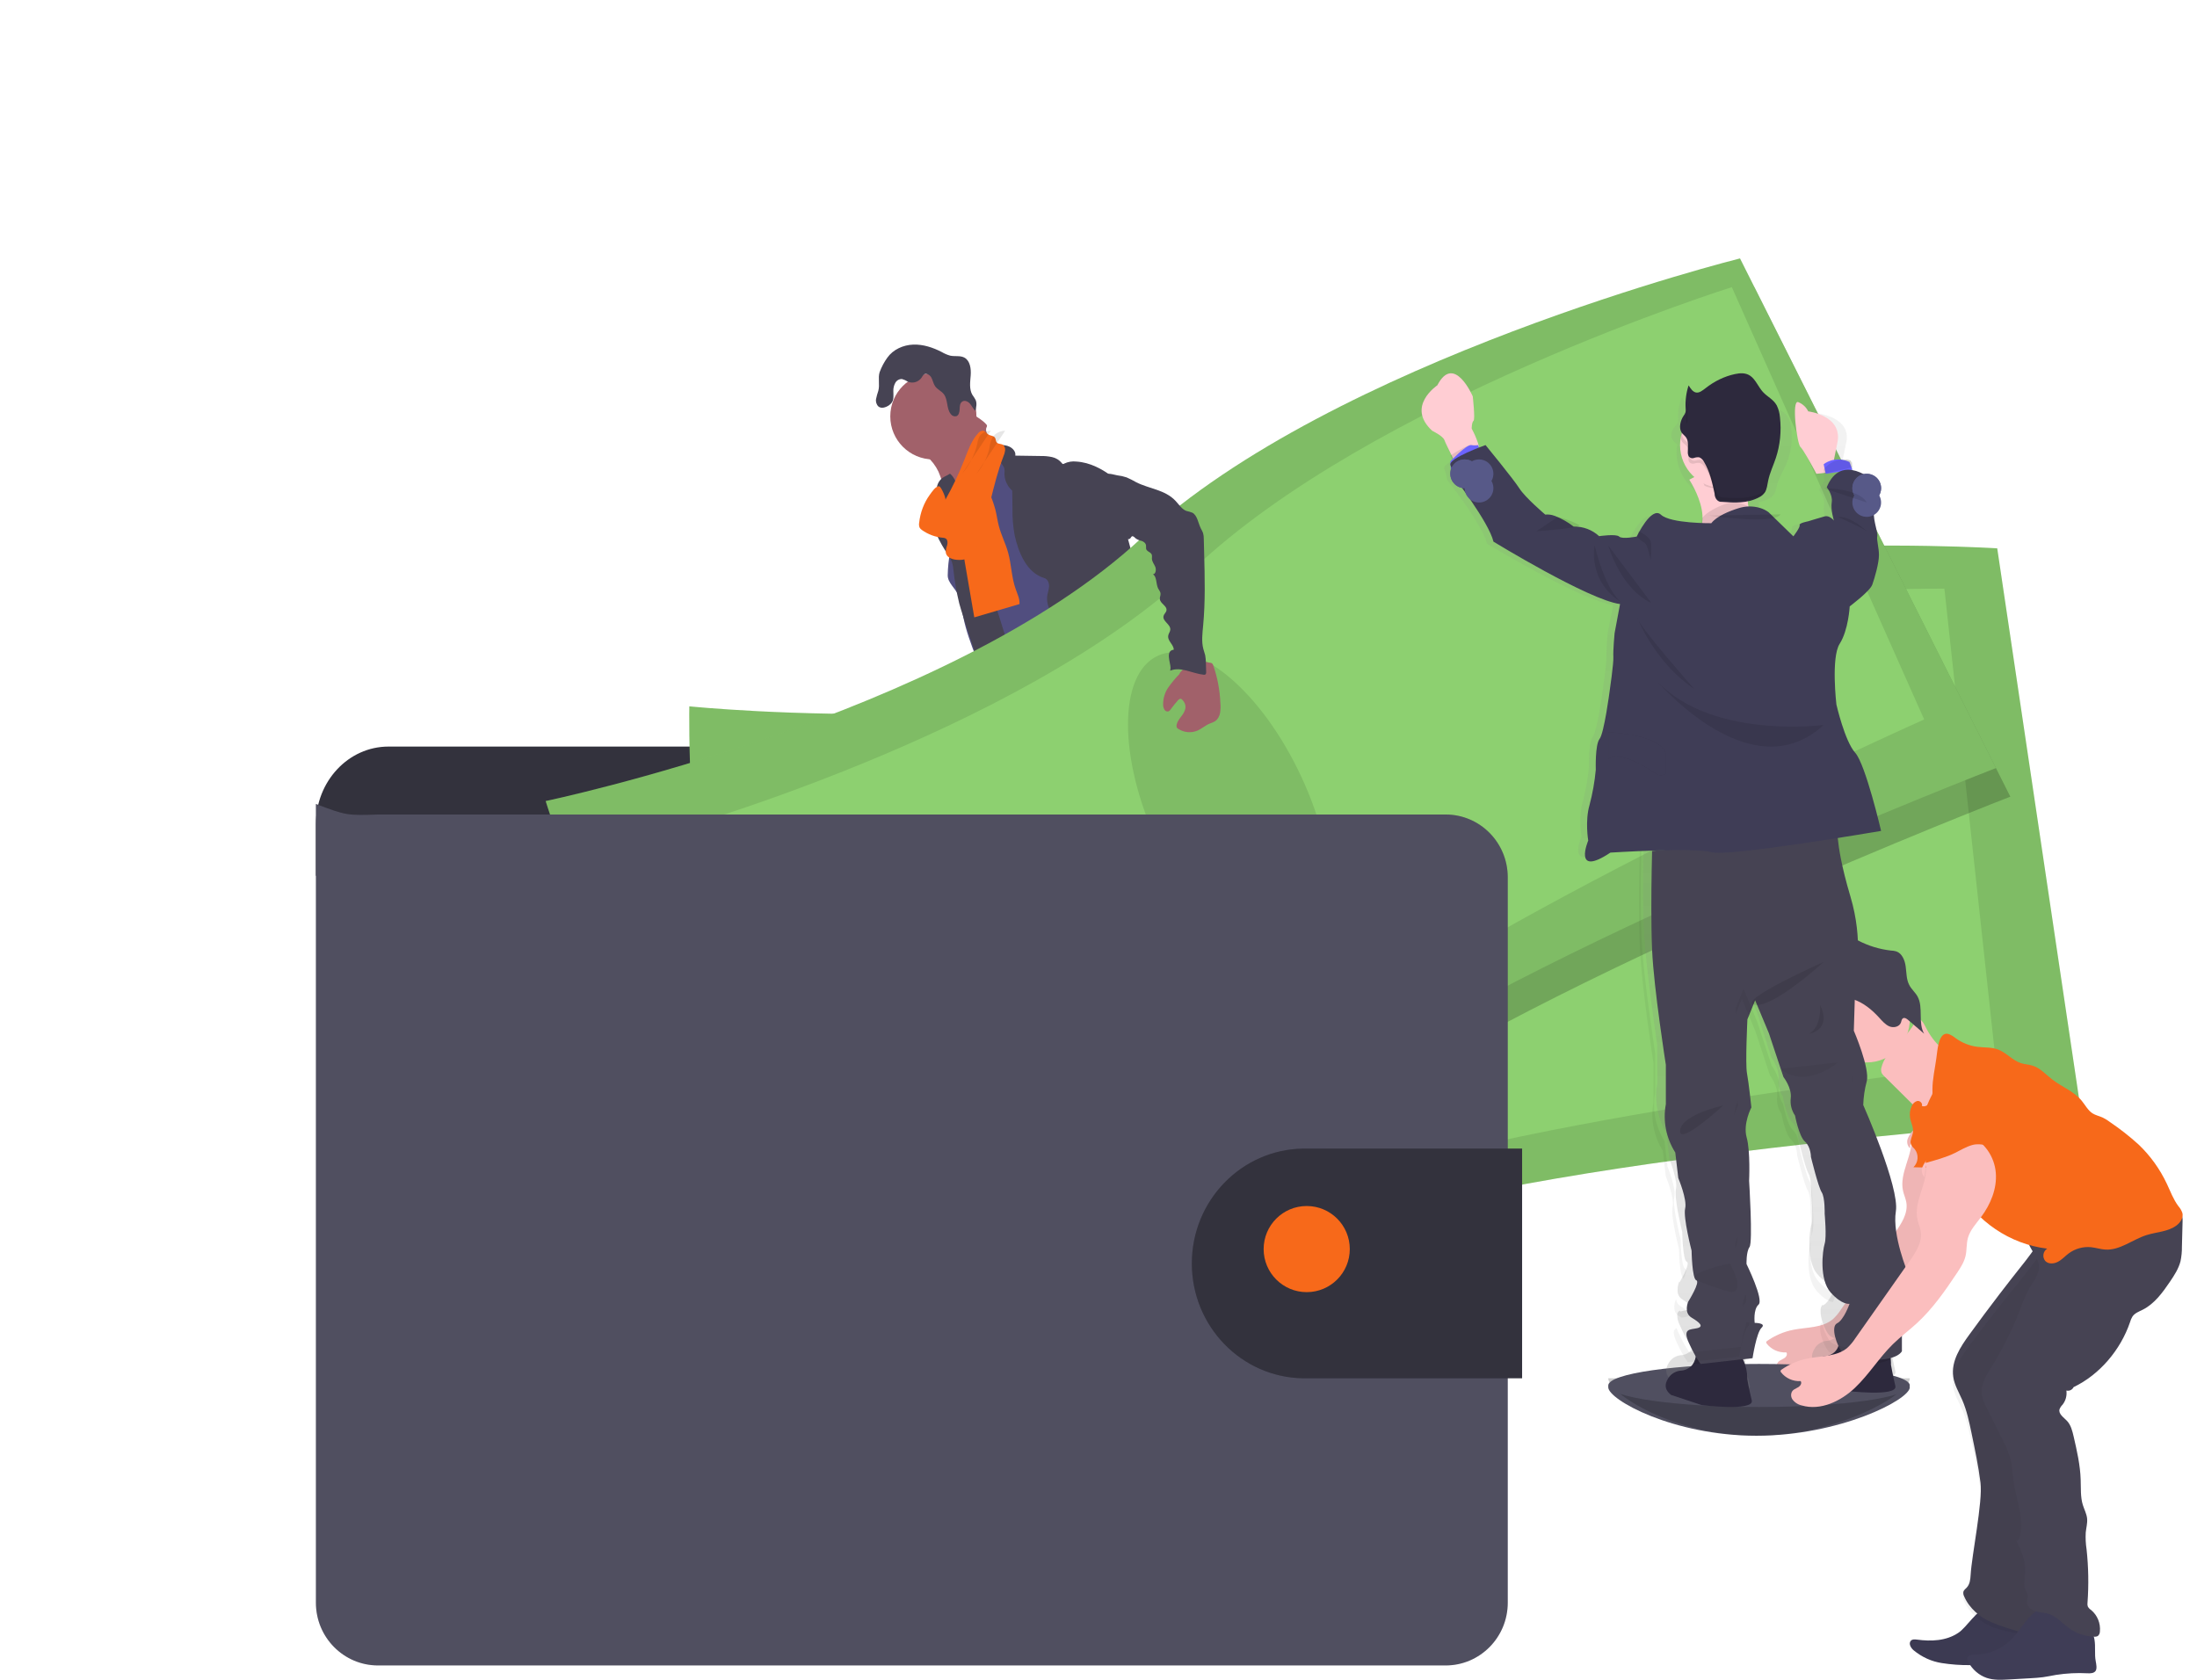 <?xml version="1.0" encoding="UTF-8"?>
<svg width="153px" height="117px" viewBox="0 0 153 117" version="1.1" xmlns="http://www.w3.org/2000/svg">
    <title>undraw_wallet_aym5</title>
    <defs>
        <linearGradient x1="49.988%" y1="99.994%" x2="49.988%" y2="-0.007%" id="linearGradient-1">
            <stop stop-color="#808080" stop-opacity="0.25" offset="0%"></stop>
            <stop stop-color="#808080" stop-opacity="0.12" offset="54%"></stop>
            <stop stop-color="#808080" stop-opacity="0.1" offset="100%"></stop>
        </linearGradient>
    </defs>
    <g id="Web" stroke="none" stroke-width="1" fill="none" fill-rule="evenodd">
        <g id="17-Cagnotte" transform="translate(-640, -1464)">
            <g id="5-Testimonials" transform="translate(150, 185)">
                <g id="undraw_wallet_aym5" transform="translate(490, 1279)">
                    <path d="M133,96.627 C133,97.489 128.118,100 122.318,100 C116.519,100 112,97.489 112,96.627 C112,95.766 116.701,96.043 122.506,96.043 C128.311,96.043 133,95.764 133,96.627 Z" id="Path" fill="#504F60" fill-rule="nonzero"></path>
                    <path d="M133,96 C133,97.022 128.118,100 122.318,100 C116.519,100 112,97.022 112,96" id="Path" fill="#000000" fill-rule="nonzero" opacity="0.2"></path>
                    <path d="M72.461,80.862 C73.534,81.017 74.648,81.116 75.675,80.74 C75.837,80.683 76.015,80.557 75.999,80.374 C75.987,80.308 75.962,80.246 75.926,80.192 C75.539,79.536 75.213,78.837 74.955,78.105 C74.945,78.067 74.924,78.034 74.895,78.01 C74.862,77.997 74.825,77.997 74.792,78.01 C74.317,78.151 73.908,78.496 73.437,78.644 C73.197,78.718 72.946,78.739 72.699,78.706 C72.486,78.678 72.194,78.479 72,78.505 C72.11,79.303 72.379,80.048 72.461,80.862 Z" id="Path" fill="#6C63FF" fill-rule="nonzero"></path>
                    <path d="M92.145,79 C92.833,78.603 93.545,78.187 93.951,77.574 C93.98,77.537 93.997,77.495 94,77.451 C93.993,77.408 93.973,77.367 93.942,77.332 C93.555,76.815 93.057,76.364 92.474,76 C92.17,76.181 91.895,76.394 91.656,76.635 C91.483,76.788 91.005,77.032 91,77.266 C91,77.398 91.182,77.552 91.267,77.663 C91.382,77.806 91.491,77.951 91.595,78.099 C91.654,78.172 92.2,78.971 92.145,79 Z" id="Path" fill="#6C63FF" fill-rule="nonzero"></path>
                    <path d="M77.992,82.378 C78.003,82.537 77.962,82.695 77.874,82.825 C77.805,82.897 77.72,82.95 77.626,82.979 C76.259,83.49 74.677,82.853 73.313,83.356 C73.033,83.459 72.767,83.609 72.485,83.707 C72.15,83.813 71.803,83.877 71.453,83.898 C70.971,83.946 70.486,83.977 70.002,83.991 C69.635,84.018 69.265,83.984 68.908,83.891 C68.546,83.794 68.241,83.542 68.069,83.196 C67.995,83.043 67.98,82.866 68.027,82.702 C68.049,82.645 68.079,82.593 68.117,82.548 C68.21,82.439 68.318,82.347 68.439,82.275 L68.942,81.936 C69.178,81.762 69.434,81.62 69.704,81.514 C69.903,81.446 70.114,81.417 70.316,81.36 C71.023,81.144 71.562,80.559 72.064,79.997 L72.748,79.234 C72.812,79.15 72.893,79.082 72.985,79.035 C73.08,79.002 73.181,78.992 73.28,79.006 C73.945,79.056 74.587,79.28 75.146,79.659 C75.289,79.771 75.443,79.866 75.606,79.943 C76.007,80.106 76.522,79.983 76.892,79.776 C77.067,79.678 77.029,79.622 77.103,79.447 C77.176,79.271 77.356,79.159 77.513,79.319 C77.56,79.374 77.593,79.441 77.61,79.513 C77.757,80.021 77.701,80.568 77.701,81.101 C77.697,81.184 77.707,81.268 77.731,81.347 C77.768,81.428 77.813,81.504 77.865,81.575 C77.876,81.594 77.885,81.614 77.893,81.634 C77.983,81.87 78.017,82.125 77.992,82.378 Z" id="Path" fill="#514E7F" fill-rule="nonzero"></path>
                    <path d="M77.99,82.632 C78.002,82.766 77.96,82.899 77.872,83.009 C77.803,83.07 77.718,83.114 77.625,83.138 C76.258,83.57 74.676,83.032 73.312,83.457 C73.032,83.544 72.766,83.67 72.485,83.753 C72.149,83.842 71.803,83.896 71.453,83.914 C70.97,83.955 70.485,83.981 70.002,83.992 C69.634,84.015 69.265,83.987 68.908,83.908 C68.546,83.826 68.241,83.613 68.069,83.322 C67.995,83.193 67.98,83.043 68.027,82.905 C68.049,82.857 68.079,82.813 68.117,82.775 C68.197,82.921 68.255,83.116 68.305,83.187 C68.442,83.397 68.675,83.545 68.945,83.593 C69.144,83.604 69.344,83.582 69.534,83.527 C70.773,83.257 72.09,83.253 73.279,82.843 C73.688,82.702 74.077,82.513 74.506,82.428 C74.935,82.342 75.391,82.365 75.833,82.333 C76.532,82.283 77.209,82.097 77.897,82 C77.986,82.201 78.018,82.418 77.99,82.632 L77.99,82.632 Z" id="Path" fill="#464353" fill-rule="nonzero"></path>
                    <path d="M93.99,78.215 C93.931,78.701 93.634,79.121 93.308,79.476 C92.982,79.831 92.613,80.151 92.354,80.56 C92.034,81.068 91.891,81.697 91.475,82.126 C91.316,82.282 91.137,82.414 90.943,82.52 C90.725,82.653 90.496,82.763 90.257,82.848 C89.637,83.054 88.969,83.007 88.32,82.957 C88.11,82.955 87.901,82.913 87.705,82.834 C87.616,82.787 87.531,82.732 87.45,82.671 C87.287,82.567 87.15,82.425 87.05,82.256 C87.001,82.164 86.987,82.056 87.012,81.954 C87.049,81.842 87.112,81.741 87.197,81.661 C87.343,81.504 87.499,81.357 87.665,81.223 C87.893,81.07 88.099,80.884 88.275,80.67 C88.383,80.5 88.463,80.313 88.511,80.116 C88.605,79.771 88.663,79.416 88.682,79.058 C88.682,78.82 88.705,78.583 88.753,78.35 C88.851,77.985 89.112,77.659 89.083,77.281 C89.071,77.227 89.076,77.17 89.096,77.119 C89.127,77.079 89.171,77.051 89.219,77.04 C89.422,76.956 89.637,76.904 89.855,76.887 C90.077,76.871 90.294,76.959 90.446,77.127 C90.537,77.241 90.597,77.404 90.73,77.448 C90.796,77.467 90.865,77.47 90.932,77.457 C91.26,77.422 91.606,77.379 91.864,77.159 C92.105,76.934 92.245,76.615 92.25,76.278 C92.25,76.152 92.195,76.021 92.383,76.002 C92.524,75.982 92.636,76.14 92.708,76.237 C92.967,76.598 93.234,76.975 93.331,77.415 C93.369,77.4 93.409,77.392 93.449,77.392 C93.618,77.39 93.776,77.474 93.874,77.617 C93.98,77.795 94.021,78.007 93.99,78.215 L93.99,78.215 Z" id="Path" fill="#514E7F" fill-rule="nonzero"></path>
                    <path d="M93.989,78.899 C93.93,79.418 93.631,79.865 93.303,80.244 C92.974,80.623 92.603,80.963 92.342,81.4 C92.02,81.941 91.875,82.611 91.457,83.068 C91.296,83.235 91.116,83.376 90.92,83.489 C90.702,83.63 90.47,83.748 90.23,83.838 C89.605,84.058 88.932,84.007 88.279,83.954 C88.067,83.952 87.857,83.908 87.66,83.823 C87.57,83.773 87.484,83.715 87.402,83.649 C87.239,83.538 87.101,83.387 87,83.207 C87.126,83.141 87.263,83.104 87.402,83.101 C87.692,83.118 87.904,83.419 88.181,83.512 C88.577,83.643 88.971,83.337 89.372,83.232 C89.633,83.164 89.908,83.182 90.167,83.085 C90.382,82.993 90.582,82.86 90.755,82.692 C90.993,82.505 91.205,82.281 91.384,82.026 C91.533,81.771 91.656,81.5 91.753,81.217 C91.965,80.674 92.214,80.149 92.498,79.648 C92.54,79.569 92.591,79.496 92.65,79.43 C92.713,79.367 92.784,79.322 92.855,79.266 C93.123,79.044 93.234,78.677 93.328,78.317 C93.354,78.208 93.389,78.101 93.434,78 C93.604,77.998 93.764,78.088 93.862,78.24 C93.977,78.435 94.023,78.67 93.989,78.899 L93.989,78.899 Z" id="Path" fill="#464353" fill-rule="nonzero"></path>
                    <path d="M64.534,31.782 C64.875,32.068 65.156,32.433 65.356,32.854 C65.548,33.273 66.653,36.527 66.589,37 C66.949,36.594 68.37,36.529 68.734,36.123 C68.886,35.953 69.706,35.105 69.83,34.908 C69.953,34.71 70.868,34.295 70.968,34.087 C71.342,33.339 68.316,30.503 68.704,29.763 C68.725,29.729 68.736,29.688 68.735,29.647 C68.726,29.612 68.709,29.581 68.685,29.557 C68.437,29.273 68.108,29.097 67.809,28.888 C67.511,28.678 67.223,28.386 67.142,28 C66.857,28.146 66.596,28.344 66.368,28.585 C65.813,29.116 65.268,29.659 64.732,30.212 C64.522,30.429 64.116,30.718 64.019,31.029 C63.904,31.363 64.334,31.6 64.534,31.782 Z" id="Path" fill="#A1616A" fill-rule="nonzero"></path>
                    <path d="M70.113,32 C69.612,32.324 69.144,32.693 68.715,33.101 C68.31,33.486 67.926,33.933 67.828,34.472 C67.787,34.684 67.793,34.899 67.759,35.113 C67.611,36.045 66.775,36.728 66.405,37.6 C66.298,37.869 66.219,38.147 66.17,38.432 C66.066,38.97 66.009,39.517 66,40.064 C65.991,40.595 66.532,40.96 66.73,41.455 C66.928,41.95 66.981,42.46 67.082,42.967 C67.271,43.926 67.618,44.85 67.969,45.769 C68.697,47.706 71.059,53.061 71.788,55 C74.021,54.461 79.965,53.222 81.942,52.086 C82.602,51.707 77.368,47.439 78.073,47.145 C78.155,47.132 78.226,47.084 78.265,47.014 C78.304,46.944 78.306,46.86 78.271,46.788 C77.566,43.821 75.361,41.383 74.361,38.494 C74.013,37.491 73.39,36.635 72.917,35.682 C72.488,34.819 72.259,33.865 71.746,33.044 C71.65,32.875 71.523,32.723 71.372,32.596 C71.244,32.502 71.106,32.421 70.96,32.356 C70.667,32.219 70.395,32.138 70.113,32 Z" id="Path" fill="#514E7F" fill-rule="nonzero"></path>
                    <circle id="Oval" fill="#A1616A" fill-rule="nonzero" cx="65" cy="29" r="3"></circle>
                    <path d="M69,31.303 C69.357,30.982 69.879,30.909 70.314,31.118 C70.55,31.238 70.757,31.481 70.704,31.735 L72.438,31.761 C72.714,31.753 72.99,31.778 73.26,31.834 C73.531,31.892 73.774,32.041 73.946,32.254 C73.966,32.282 73.99,32.315 74.025,32.319 C74.054,32.32 74.082,32.31 74.105,32.293 C74.372,32.163 74.672,32.112 74.968,32.149 C75.905,32.208 76.772,32.666 77.506,33.237 C77.639,33.326 77.741,33.451 77.802,33.596 C77.862,33.788 77.79,34.029 77.95,34.166 C77.95,35.754 78.508,37.238 78.881,38.785 C78.947,39.06 79.218,39.304 79.405,39.521 C79.637,39.761 79.827,40.037 79.966,40.337 C80.282,41.14 79.846,42.084 80.153,42.889 C80.283,43.23 80.535,43.509 80.745,43.805 C81.021,44.147 81.196,44.556 81.25,44.989 C81.263,45.182 81.238,45.377 81.25,45.566 C81.27,45.826 81.319,46.083 81.398,46.332 C81.524,46.798 81.656,47.263 81.794,47.728 C82.019,48.478 82.311,49.288 83,49.688 C81.337,49.963 79.584,50.233 78,49.669 C77.779,49.595 77.569,49.493 77.376,49.364 C76.804,48.966 76.528,48.285 76.281,47.641 C76.006,46.92 75.727,46.185 75.67,45.417 C75.671,45.173 75.636,44.93 75.565,44.696 C75.404,44.277 74.974,44.025 74.584,43.792 C74.143,43.557 73.744,43.254 73.402,42.895 C73.058,42.529 72.885,42.041 72.923,41.547 C72.952,41.309 73.048,41.079 73.057,40.84 C73.066,40.6 72.957,40.326 72.722,40.262 C71.511,39.904 70.933,38.505 70.664,37.298 C70.548,36.675 70.496,36.041 70.509,35.408 L70.493,34.177 C70.155,33.877 69.959,33.455 69.949,33.009 C69.965,32.88 69.962,32.75 69.942,32.622 C69.883,32.466 69.788,32.325 69.664,32.211 C69.396,31.943 69.173,31.637 69,31.303 Z" id="Path" fill="#464353" fill-rule="nonzero"></path>
                    <path d="M65.236,34.025 C65.197,34.409 65.284,34.804 65.199,35.182 C65.166,35.327 65.109,35.473 65.067,35.609 C64.94,36.152 64.995,36.723 65.223,37.231 C65.452,37.734 65.725,38.214 66.04,38.666 C66.146,38.821 66.234,38.988 66.301,39.163 C66.355,39.348 66.389,39.538 66.401,39.73 C66.484,40.502 66.617,41.267 66.8,42.021 C66.96,42.674 68.785,48.256 69.21,48.774 C69.287,48.888 69.404,48.969 69.537,49 C69.633,49.003 69.728,48.983 69.815,48.941 L70.676,48.606 C70.749,48.583 70.817,48.546 70.875,48.495 C70.956,48.4 71,48.277 70.998,48.151 C71.06,47.44 69.231,41.819 68.999,41.147 C68.296,39.118 67.361,37.162 66.903,35.062 C66.775,34.479 66.708,33.581 66.288,33.117 C66.114,32.924 66.173,33.006 65.965,33.106 C65.86,33.153 65.758,33.207 65.661,33.268 C65.414,33.442 65.258,33.72 65.236,34.025 L65.236,34.025 Z" id="Path" fill="#464353" fill-rule="nonzero"></path>
                    <g id="Group"></g>
                    <path d="M67.19,39.16 C67.406,40.441 67.629,41.719 67.85,43 L70.998,42.074 C71.023,41.704 70.847,41.361 70.729,41.021 C70.442,40.213 70.436,39.312 70.204,38.482 C70.028,37.849 69.723,37.269 69.558,36.632 C69.462,36.262 69.414,35.879 69.32,35.505 C69.22,35.136 69.096,34.777 68.95,34.428 C68.774,33.923 68.543,33.443 68.264,33 C67.862,33.169 67.433,33.364 67.204,33.772 C67.086,34.002 67.019,34.26 67.008,34.525 C66.953,35.318 67.209,36.116 67.124,36.904 C67.037,37.655 67.06,38.417 67.19,39.16 Z" id="Path" fill="#F7691A" fill-rule="nonzero"></path>
                    <path d="M71.827,54.509 C72.012,55.248 71.744,56.026 71.526,56.759 C71.197,57.861 70.973,58.996 70.857,60.146 C70.842,60.438 70.787,60.727 70.691,61.002 C70.588,61.249 70.411,61.458 70.291,61.693 C69.96,62.311 69.969,63.066 70.04,63.773 C70.088,64.239 70.159,64.703 70.247,65.162 C70.355,65.722 70.488,66.308 70.333,66.856 C70.593,66.795 70.77,67.151 70.753,67.431 C70.736,67.711 70.651,68.023 70.778,68.264 C71.1,68.388 71.103,68.855 71.093,69.218 C71.099,69.846 71.174,70.472 71.317,71.082 C71.805,73.557 72.322,76.025 72.869,78.486 C74.052,78.874 75.434,79.278 76.563,78.741 C76.773,78.642 76.983,78.483 77.031,78.244 C77.043,78.115 77.028,77.984 76.986,77.862 L76.451,75.806 C76.321,75.309 76.191,74.796 76.259,74.286 C76.311,73.905 76.468,73.496 76.291,73.16 C76.231,73.044 76.136,72.954 76.066,72.845 C75.786,72.411 75.933,71.832 75.955,71.306 C75.964,71.189 75.957,71.07 75.933,70.954 C75.895,70.819 75.841,70.69 75.773,70.568 C75.331,69.662 75.119,68.65 75.157,67.631 C75.174,67.501 75.157,67.368 75.108,67.248 C75.074,67.198 75.044,67.145 75.017,67.091 C74.996,66.996 75.007,66.896 75.047,66.808 C74.886,66.68 74.741,66.531 74.615,66.364 C74.773,66.261 74.876,66.087 74.897,65.893 C74.917,65.698 74.851,65.504 74.719,65.367 C74.835,65.343 74.929,65.251 74.96,65.13 C74.992,65.009 74.957,64.879 74.869,64.795 C74.8,64.745 74.709,64.723 74.66,64.647 C74.584,64.538 74.646,64.385 74.708,64.268 L75.034,63.646 C75.278,63.183 75.332,62.61 75.594,62.166 C75.969,61.52 76.214,60.8 76.457,60.087 L77.399,57.34 L78.034,57.921 C78.245,58.092 78.422,58.305 78.554,58.548 C78.645,58.789 78.702,59.042 78.724,59.3 C78.956,60.791 79.844,62.084 80.173,63.552 C80.246,63.879 80.295,64.223 80.473,64.502 C80.537,64.588 80.594,64.679 80.644,64.774 C80.69,64.92 80.714,65.072 80.715,65.225 C80.775,65.833 81.081,66.384 81.555,66.734 C81.868,66.961 82.256,67.116 82.425,67.474 C82.459,67.585 82.506,67.691 82.565,67.789 C82.716,67.981 83.043,68.003 83.107,68.244 C83.143,68.379 83.076,68.54 83.148,68.659 C83.188,68.713 83.242,68.756 83.303,68.781 L84.215,69.262 C85.234,69.801 85.755,71.037 86.507,71.938 C86.767,72.231 86.997,72.553 87.193,72.897 C87.518,73.51 87.668,74.281 88.217,74.672 C88.365,74.752 88.499,74.858 88.615,74.984 C88.787,75.223 88.724,75.559 88.739,75.861 C88.755,76.163 88.973,76.522 89.245,76.43 C89.15,76.796 89.15,77.182 89.245,77.547 C90.438,77.482 91.575,76.996 92.474,76.166 C92.74,75.92 92.996,75.606 92.999,75.234 C93.003,75.169 92.99,75.105 92.96,75.049 C92.906,74.976 92.835,74.919 92.754,74.885 C91.901,74.396 91.645,73.265 91.214,72.346 C90.837,71.536 90.28,70.838 89.813,70.085 C88.8,68.465 88.108,66.505 86.574,65.435 C86.237,65.2 85.845,64.992 85.675,64.603 C85.582,64.385 85.57,64.137 85.496,63.912 C85.422,63.687 85.244,63.468 85.017,63.468 C85.143,63.143 85.118,62.746 85.126,62.394 C85.135,62.238 85.118,62.081 85.076,61.931 C85.018,61.77 84.942,61.616 84.851,61.473 C84.45,60.757 84.25,59.937 84.274,59.106 C84.285,58.679 84.356,58.238 84.234,57.829 C84.173,57.624 84.065,57.436 83.991,57.238 C83.879,56.879 83.82,56.503 83.816,56.125 L83.732,54.704 C83.719,54.231 83.661,53.76 83.558,53.299 C83.278,52.195 82.998,47.573 82.039,47.052 C81.079,46.531 79.431,50.089 78.351,50.158 C77.874,50.179 77.402,50.276 76.951,50.444 C76.233,50.728 75.63,51.257 75.044,51.775 L73.058,53.537 C72.638,53.902 72.291,54.251 71.827,54.509 Z" id="Path" fill="#464353" fill-rule="nonzero"></path>
                    <path d="M61.789,24.919 C62.199,24.337 62.903,24.028 63.596,24.002 C64.289,23.976 64.971,24.203 65.592,24.524 C65.775,24.632 65.971,24.716 66.175,24.772 C66.503,24.842 66.868,24.749 67.164,24.909 C67.558,25.126 67.634,25.679 67.6,26.138 C67.566,26.597 67.483,27.107 67.718,27.504 C67.802,27.617 67.878,27.737 67.945,27.861 C68.046,28.097 67.987,28.37 67.927,28.62 C67.773,28.483 67.687,28.277 67.55,28.119 C67.414,27.96 67.176,27.854 67.007,27.973 C66.838,28.091 66.84,28.307 66.831,28.501 C66.822,28.695 66.775,28.927 66.599,28.99 C66.448,29.026 66.292,28.962 66.205,28.83 C65.904,28.448 66.025,27.837 65.727,27.452 C65.558,27.234 65.276,27.127 65.119,26.898 C64.996,26.717 64.965,26.488 64.857,26.294 C64.749,26.1 64.499,25.958 64.332,26.092 C64.275,26.148 64.228,26.214 64.191,26.287 C63.977,26.606 63.581,26.73 63.233,26.588 C63.104,26.505 62.965,26.442 62.819,26.401 C62.624,26.39 62.44,26.496 62.345,26.674 C62.251,26.847 62.205,27.045 62.213,27.245 C62.213,27.518 62.261,27.809 62.111,28.027 C62.054,28.11 61.983,28.18 61.901,28.235 C61.682,28.381 61.376,28.479 61.174,28.313 C61.035,28.178 60.973,27.977 61.011,27.783 C61.05,27.593 61.102,27.406 61.166,27.223 C61.282,26.799 61.131,26.323 61.257,25.924 C61.389,25.565 61.568,25.226 61.789,24.919 L61.789,24.919 Z" id="Path" fill="#464353" fill-rule="nonzero"></path>
                    <path d="M64.01,36.415 C63.99,36.524 64,36.638 64.039,36.741 C64.078,36.811 64.132,36.87 64.195,36.911 C64.64,37.227 65.146,37.413 65.669,37.455 C65.74,37.456 65.81,37.477 65.872,37.515 C65.997,37.608 66.005,37.816 65.958,37.982 C65.897,38.138 65.865,38.307 65.865,38.478 C65.903,38.793 66.231,38.93 66.507,38.977 C66.895,39.032 67.32,39.004 67.627,38.728 C67.834,38.512 67.993,38.242 68.088,37.941 C68.848,35.956 69.113,33.761 69.882,31.781 C69.94,31.652 69.979,31.513 69.997,31.369 C70.014,31.222 69.959,31.077 69.854,30.99 C69.711,30.889 69.489,30.946 69.393,30.788 C69.345,30.708 69.35,30.6 69.308,30.516 C69.219,30.336 68.986,30.365 68.828,30.261 C68.703,30.186 68.617,30.031 68.478,30.001 C68.34,29.992 68.206,30.058 68.117,30.178 C67.666,30.657 67.429,31.336 67.178,31.977 C66.794,32.96 66.345,33.908 65.834,34.813 C65.894,34.708 65.548,33.91 65.413,33.875 C65.177,33.821 64.874,34.294 64.745,34.47 C64.343,35.025 64.088,35.7 64.01,36.415 L64.01,36.415 Z" id="Path" fill="#F7691A" fill-rule="nonzero"></path>
                    <path d="M69,30 C68.739,30.003 68.494,30.094 68.335,30.246 C68.143,30.43 68.105,30.673 68.057,30.907 C67.893,31.649 67.534,32.36 67,33" id="Path" fill="#000000" fill-rule="nonzero" opacity="0.1"></path>
                    <path d="M70,30 C69.631,30.007 69.293,30.189 69.112,30.479 C68.99,30.737 68.915,31.011 68.888,31.291 C68.731,31.911 68.428,32.494 68,33" id="Path" fill="#000000" fill-rule="nonzero" opacity="0.1"></path>
                    <path d="M104,59.356 L104,57.408 C104,54.421 101.737,52 98.946,52 L27.054,52 C24.263,52 22,54.421 22,57.408 L22,61 L104,59.356 Z" id="Path" fill="#33323D" fill-rule="nonzero"></path>
                    <path d="M48.005,49.198 C48.005,49.198 47.8,61.902 50.057,66.082 C52.314,70.262 53.281,88.446 53.281,88.446 C53.281,88.446 76.941,90.888 93.429,85.52 C109.917,80.153 145,77.958 145,77.958 L139.088,38.193 C139.088,38.193 109.88,36.323 93.265,44.231 C76.65,52.139 48.005,49.198 48.005,49.198 Z" id="Path" fill="#8DD070" fill-rule="nonzero"></path>
                    <path d="M48.005,49.198 C48.005,49.198 47.8,61.902 50.057,66.082 C52.314,70.262 53.281,88.446 53.281,88.446 C53.281,88.446 76.941,90.888 93.429,85.52 C109.917,80.153 145,77.958 145,77.958 L139.088,38.193 C139.088,38.193 109.88,36.323 93.265,44.231 C76.65,52.139 48.005,49.198 48.005,49.198 Z" id="Path" fill="#000000" fill-rule="nonzero" opacity="0.1"></path>
                    <path d="M53.145,54.25 C53.145,54.25 52.41,64.909 54.253,68.314 C56.097,71.72 56.183,86.923 56.183,86.923 C56.183,86.923 77.323,87.925 92.361,82.694 C107.399,77.462 139,74.068 139,74.068 L135.409,41.001 C135.409,41.001 109.262,40.726 94.001,48.091 C78.74,55.455 53.145,54.25 53.145,54.25 Z" id="Path" fill="#8DD070" fill-rule="nonzero"></path>
                    <ellipse id="Oval" fill="#000000" fill-rule="nonzero" opacity="0.1" transform="translate(91.835, 64.677) rotate(-7.1) translate(-91.835, -64.677) " cx="91.835" cy="64.677" rx="5.509" ry="11.861"></ellipse>
                    <path d="M122.176,20 C122.176,20 93.845,27.059 80.485,39.485 C67.125,51.911 39,57.794 39,57.794 C39,57.794 42.705,69.765 46.132,73.004 C49.559,76.242 56.059,93 56.059,93 C56.059,93 79.292,88.151 93.31,78.141 C107.329,68.131 140,55.489 140,55.489 L122.176,20 Z" id="Path" fill="#000000" fill-rule="nonzero" opacity="0.2"></path>
                    <path d="M38,55.794 C38,55.794 41.704,67.766 45.128,71.005 C48.552,74.243 55.055,91 55.055,91 C55.055,91 78.291,86.152 92.311,76.142 C106.331,66.132 139,53.494 139,53.494 L121.175,18 C121.175,18 92.845,25.059 79.485,37.485 C66.125,49.911 38,55.794 38,55.794 Z" id="Path" fill="#8DD070" fill-rule="nonzero"></path>
                    <path d="M38,55.794 C38,55.794 41.704,67.766 45.128,71.005 C48.552,74.243 55.055,91 55.055,91 C55.055,91 78.291,86.152 92.311,76.142 C106.331,66.132 139,53.494 139,53.494 L121.175,18 C121.175,18 92.845,25.059 79.485,37.485 C66.125,49.911 38,55.794 38,55.794 Z" id="Path" fill="#000000" fill-rule="nonzero" opacity="0.1"></path>
                    <path d="M46,58.103 C46,58.103 48.511,68.395 51.299,71.036 C54.088,73.676 58.748,88 58.748,88 C58.748,88 79.247,82.368 92.038,72.75 C104.828,63.132 134,50.111 134,50.111 L120.605,20 C120.605,20 95.542,27.873 83.18,39.574 C70.819,51.275 46,58.103 46,58.103 Z" id="Path" fill="#8DD070" fill-rule="nonzero"></path>
                    <ellipse id="Oval" fill="#000000" fill-rule="nonzero" opacity="0.1" transform="translate(85.626, 56.424) rotate(-24.97) translate(-85.626, -56.424) " cx="85.626" cy="56.424" rx="5.512" ry="11.853"></ellipse>
                    <path d="M105,61.095 L105,111.63 C105,112.79 104.544,113.901 103.733,114.721 C102.922,115.54 101.822,116 100.675,116 L26.322,116 C23.935,115.999 22,114.043 22,111.63 L22,56 C24.131,56.8 24.131,56.8 26.322,56.732 L100.675,56.732 C103.06,56.732 104.995,58.684 105,61.095 Z" id="Path" fill="#000000" fill-rule="nonzero" opacity="0.1"></path>
                    <path d="M105,61.096 L105,111.631 C105,114.044 103.063,116 100.675,116 L26.322,116 C23.935,115.999 22,114.043 22,111.631 L22,56 C24.131,56.798 24.131,56.798 26.322,56.732 L100.675,56.732 C103.061,56.732 104.996,58.685 105,61.096 Z" id="Path" fill="#504F60" fill-rule="nonzero"></path>
                    <path d="M106,80 L106,96 L90.755,96 C86.455,95.941 83,92.377 83,88 C83,83.623 86.455,80.059 90.755,80 L106,80 Z" id="Path" fill="#000000" fill-rule="nonzero" opacity="0.1"></path>
                    <path d="M106,80 L106,96 L90.755,96 C86.455,95.941 83,92.377 83,88.001 C83,83.626 86.455,80.062 90.755,80.003 L106,80 Z" id="Path" fill="#33323D" fill-rule="nonzero"></path>
                    <circle id="Oval" fill="#000000" fill-rule="nonzero" opacity="0.1" cx="91" cy="87" r="3"></circle>
                    <circle id="Oval" fill="#F7691A" fill-rule="nonzero" cx="91" cy="87" r="3"></circle>
                    <path d="M133.124,79.161 C133.247,80.45 132.24,81.701 132.533,82.964 C132.596,83.234 132.716,83.488 132.76,83.761 C132.881,84.512 132.42,85.221 131.979,85.848 L128.193,91.228 C128.041,91.465 127.859,91.682 127.652,91.875 C126.929,92.499 125.843,92.435 124.892,92.621 C124.223,92.752 123.592,93.023 123.042,93.413 C122.994,93.453 122.986,93.521 123.024,93.57 C123.344,93.991 123.862,94.227 124.4,94.196 C124.5,94.323 124.4,94.509 124.256,94.6 C124.052,94.74 123.773,94.774 123.732,95.107 C123.718,95.223 123.742,95.341 123.802,95.443 C123.954,95.669 124.192,95.829 124.464,95.889 C125.775,96.277 127.191,95.595 128.172,94.667 C129.154,93.739 129.858,92.568 130.82,91.623 C131.354,91.101 131.959,90.653 132.508,90.146 C133.604,89.136 134.455,87.907 135.278,86.677 C135.525,86.306 135.773,85.925 135.877,85.495 C135.981,85.066 135.932,84.632 136.049,84.216 C136.203,83.67 136.614,83.237 136.957,82.779 C137.629,81.883 138.077,80.787 137.989,79.684 C137.901,78.581 137.194,77.491 136.119,77.116 C135.785,76.986 135.418,76.965 135.071,77.054 C134.63,77.186 134.305,77.539 134.004,77.876 L133.282,78.681 C133.101,78.857 132.959,79.067 132.862,79.297 C132.768,79.532 132.824,79.8 133.007,79.981" id="Path" fill="#FBBEBE" fill-rule="nonzero"></path>
                    <path d="M133.124,79.161 C133.247,80.45 132.24,81.701 132.533,82.964 C132.596,83.234 132.716,83.488 132.76,83.761 C132.881,84.512 132.42,85.221 131.979,85.848 L128.193,91.228 C128.041,91.465 127.859,91.682 127.652,91.875 C126.929,92.499 125.843,92.435 124.892,92.621 C124.223,92.752 123.592,93.023 123.042,93.413 C122.994,93.453 122.986,93.521 123.024,93.57 C123.344,93.991 123.862,94.227 124.4,94.196 C124.5,94.323 124.4,94.509 124.256,94.6 C124.052,94.74 123.773,94.774 123.732,95.107 C123.718,95.223 123.742,95.341 123.802,95.443 C123.954,95.669 124.192,95.829 124.464,95.889 C125.775,96.277 127.191,95.595 128.172,94.667 C129.154,93.739 129.858,92.568 130.82,91.623 C131.354,91.101 131.959,90.653 132.508,90.146 C133.604,89.136 134.455,87.907 135.278,86.677 C135.525,86.306 135.773,85.925 135.877,85.495 C135.981,85.066 135.932,84.632 136.049,84.216 C136.203,83.67 136.614,83.237 136.957,82.779 C137.629,81.883 138.077,80.787 137.989,79.684 C137.901,78.581 137.194,77.491 136.119,77.116 C135.785,76.986 135.418,76.965 135.071,77.054 C134.63,77.186 134.305,77.539 134.004,77.876 L133.282,78.681 C133.101,78.857 132.959,79.067 132.862,79.297 C132.768,79.532 132.824,79.8 133.007,79.981" id="Path" fill="#000000" fill-rule="nonzero" opacity="0.05"></path>
                    <path d="M136.375,113.731 C135.531,114.299 134.479,114.333 133.498,114.201 C133.34,114.18 133.153,114.167 133.055,114.302 C132.908,114.497 133.082,114.79 133.262,114.941 C133.841,115.42 134.521,115.728 135.238,115.836 C135.878,115.936 136.524,115.984 137.171,115.978 C138.941,116.012 140.712,116.045 142.455,115.765 C142.558,115.756 142.658,115.724 142.75,115.671 C142.862,115.584 142.94,115.453 142.968,115.305 C143.088,114.804 142.857,114.268 142.509,113.92 C142.161,113.572 141.714,113.379 141.277,113.192 L139.743,112.533 C139.383,112.379 138.806,111.969 138.415,112.002 C137.68,112.06 136.985,113.338 136.375,113.731 Z" id="Path" fill="#3F3D56" fill-rule="nonzero"></path>
                    <path d="M136.375,113.731 C135.531,114.299 134.479,114.333 133.498,114.201 C133.34,114.18 133.153,114.167 133.055,114.302 C132.908,114.497 133.082,114.79 133.262,114.941 C133.841,115.42 134.521,115.728 135.238,115.836 C135.878,115.936 136.524,115.984 137.171,115.978 C138.941,116.012 140.712,116.045 142.455,115.765 C142.558,115.756 142.658,115.724 142.75,115.671 C142.862,115.584 142.94,115.453 142.968,115.305 C143.088,114.804 142.857,114.268 142.509,113.92 C142.161,113.572 141.714,113.379 141.277,113.192 L139.743,112.533 C139.383,112.379 138.806,111.969 138.415,112.002 C137.68,112.06 136.985,113.338 136.375,113.731 Z" id="Path" fill="#000000" fill-rule="nonzero" opacity="0.05"></path>
                    <path d="M137.162,92.935 C136.525,93.807 135.866,94.814 136.024,95.894 C136.109,96.475 136.425,96.988 136.658,97.526 C136.972,98.256 137.137,99.04 137.299,99.821 C137.537,100.963 137.777,102.107 137.923,103.267 C138.089,104.577 137.308,108.366 137.236,109.685 C137.218,110.003 137.181,110.347 136.966,110.575 C136.883,110.666 136.771,110.739 136.733,110.857 C136.71,110.971 136.728,111.089 136.784,111.19 C137.143,112.023 137.877,112.643 138.696,112.998 C139.516,113.352 141.491,113.964 142.384,113.995 C142.502,114.009 142.621,113.993 142.731,113.949 C142.85,113.874 142.943,113.763 142.999,113.632 C143.639,112.372 143.024,107.894 143.033,106.472 C143.041,105.287 143.314,104.109 143.263,102.925 C143.222,101.974 142.969,101.044 142.885,100.097 C142.738,98.543 143.015,96.982 143.293,95.447 C143.505,94.269 143.718,93.091 143.99,91.929 C144.156,91.218 144.349,90.502 144.726,89.886 C145.02,89.397 145.433,88.988 145.776,88.524 C146.727,87.24 147.15,85.622 146.953,84.021 C146.932,83.869 144.746,84.592 144.553,84.678 C143.767,85.021 143.044,85.499 142.415,86.093 C141.909,86.59 141.51,87.253 141.067,87.809 C140.441,88.595 139.822,89.387 139.211,90.184 C138.514,91.096 137.831,92.013 137.162,92.935 Z" id="Path" fill="#464353" fill-rule="nonzero"></path>
                    <path d="M137.162,93.713 C136.525,94.564 135.866,95.549 136.024,96.601 C136.109,97.17 136.425,97.67 136.658,98.195 C136.972,98.906 137.137,99.673 137.299,100.434 C137.537,101.549 137.777,102.666 137.923,103.797 C138.089,105.076 137.308,108.774 137.236,110.061 C137.218,110.371 137.181,110.708 136.966,110.931 C136.883,111.018 136.771,111.089 136.733,111.204 C136.71,111.315 136.728,111.431 136.784,111.529 C137.143,112.344 137.877,112.948 138.696,113.303 C139.516,113.657 141.491,113.966 142.384,113.996 C142.501,114.009 142.621,113.993 142.731,113.95 C142.85,113.878 142.944,113.77 142.999,113.642 C143.638,112.413 143.024,108.323 143.032,106.934 C143.041,105.775 143.313,104.627 143.263,103.47 C143.222,102.542 142.969,101.635 142.885,100.711 C142.738,99.194 143.015,97.67 143.293,96.172 C143.505,95.024 143.718,93.874 143.99,92.738 C144.156,92.045 144.349,91.346 144.725,90.745 C145.02,90.267 145.433,89.868 145.776,89.415 C146.727,88.162 147.15,86.584 146.952,85.02 C146.932,84.873 144.746,85.577 144.553,85.662 C143.767,85.997 143.044,86.465 142.415,87.045 C141.909,87.528 141.51,88.175 141.067,88.717 C140.441,89.485 139.822,90.258 139.211,91.037 C138.514,91.92 137.831,92.812 137.162,93.713 Z" id="Path" fill="#000000" fill-rule="nonzero" opacity="0.05"></path>
                    <circle id="Oval" fill="#FBBEBE" fill-rule="nonzero" cx="130" cy="71" r="3"></circle>
                    <path d="M134.207,71.734 C134.835,72.88 135.843,73.685 137,73.964 L136.746,75.018 C136.308,76.829 135.816,78.744 134.594,80 C134.732,79.386 134.555,78.732 134.253,78.199 C133.951,77.666 133.527,77.247 133.111,76.834 L131.174,74.915 C131.119,74.863 131.072,74.8 131.036,74.728 C130.988,74.593 130.988,74.441 131.036,74.306 C131.283,73.428 131.987,72.879 132.56,72.286 C132.848,71.979 133.106,71.637 133.327,71.265 C133.714,70.634 133.953,71.268 134.207,71.734 Z" id="Path" fill="#FBBEBE" fill-rule="nonzero"></path>
                    <path d="M124.873,67.637 L124.794,67.019 C125.347,67.155 125.872,66.713 126.226,66.257 C126.579,65.801 126.907,65.263 127.445,65.072 C128.099,64.842 128.792,65.208 129.417,65.516 C130.117,65.881 130.885,66.115 131.679,66.207 C131.806,66.211 131.931,66.23 132.053,66.264 C132.46,66.399 132.653,66.878 132.712,67.313 C132.772,67.748 132.756,68.209 132.956,68.596 C133.101,68.89 133.369,69.108 133.534,69.398 C133.967,70.175 133.548,71.238 134,72 L132.877,71.035 C132.775,70.947 132.63,70.855 132.516,70.929 C132.427,70.989 132.419,71.117 132.383,71.22 C132.275,71.521 131.874,71.61 131.584,71.491 C131.294,71.372 131.081,71.113 130.862,70.878 C130.365,70.328 129.774,69.845 129.081,69.61 C128.466,69.395 127.783,69.437 127.204,69.727 C126.68,70.004 126.296,70.652 125.654,70.675 C124.774,70.706 124.407,69.168 124,68.56 C124.307,68.343 124.405,67.95 124.231,67.628 C124.29,67.605 124.86,67.542 124.873,67.637 Z" id="Path" fill="#464353" fill-rule="nonzero"></path>
                    <path d="M82.135,46.951 C81.854,47.238 81.594,47.551 81.358,47.887 C81.12,48.228 80.994,48.653 81,49.089 C81.001,49.216 81.037,49.339 81.101,49.442 C81.169,49.542 81.284,49.583 81.39,49.542 C81.447,49.509 81.497,49.459 81.534,49.397 C81.686,49.187 81.848,48.986 82.018,48.795 C82.08,48.724 82.162,48.649 82.246,48.676 C82.283,48.691 82.317,48.717 82.344,48.75 C82.441,48.846 82.512,48.973 82.547,49.114 C82.598,49.367 82.469,49.62 82.324,49.819 C82.178,50.017 82.007,50.207 81.947,50.457 C81.925,50.523 81.925,50.596 81.947,50.662 C81.975,50.71 82.014,50.748 82.06,50.771 C82.478,51.035 82.977,51.073 83.421,50.874 C83.709,50.74 83.966,50.51 84.263,50.391 C84.392,50.35 84.516,50.295 84.635,50.225 C84.807,50.094 84.925,49.89 84.965,49.658 C85.003,49.429 85.01,49.194 84.987,48.962 C84.951,48.064 84.783,47.179 84.491,46.344 C84.474,46.29 84.445,46.242 84.407,46.205 C84.364,46.175 84.314,46.159 84.263,46.161 C83.894,46.116 83.288,45.899 82.932,46.056 C82.808,46.135 82.7,46.244 82.618,46.377 C82.552,46.462 82.135,46.84 82.135,46.951 Z" id="Path" fill="#A1616A" fill-rule="nonzero"></path>
                    <path d="M81.517,46.517 C81.517,46.164 81.14,45.312 81.74,45.255 C81.74,44.878 81.275,44.644 81.362,44.243 C81.39,44.11 81.488,44.002 81.499,43.866 C81.537,43.479 80.931,43.27 81.031,42.899 C81.069,42.755 81.202,42.671 81.231,42.528 C81.299,42.194 80.78,42.045 80.77,41.702 C80.77,41.586 80.826,41.478 80.821,41.362 C80.821,41.217 80.712,41.107 80.651,40.982 C80.494,40.659 80.571,40.16 80.284,39.994 C80.474,40.013 80.536,39.689 80.458,39.49 C80.38,39.292 80.22,39.12 80.219,38.9 C80.228,38.821 80.228,38.74 80.219,38.66 C80.166,38.449 79.865,38.432 79.815,38.226 C79.808,38.148 79.806,38.068 79.809,37.989 C79.788,37.826 79.642,37.722 79.505,37.675 C79.363,37.648 79.226,37.591 79.1,37.509 C79.012,37.432 78.91,37.305 78.816,37.364 C78.781,37.389 78.763,37.435 78.737,37.47 C78.623,37.622 78.407,37.555 78.265,37.444 C77.845,37.116 77.636,36.527 77.547,35.953 C77.457,35.379 77.46,34.786 77.348,34.217 C77.314,34.04 77.268,33.866 77.212,33.697 C77.164,33.552 77.011,33.325 77.001,33.179 C76.978,32.846 77.577,33.073 77.805,33.107 C78.026,33.131 78.244,33.18 78.457,33.251 C78.685,33.35 78.908,33.462 79.125,33.588 C80.034,34.05 81.131,34.106 81.86,34.881 C82.101,35.136 82.303,35.47 82.615,35.585 C82.758,35.617 82.9,35.659 83.038,35.711 C83.384,35.898 83.438,36.426 83.627,36.808 C83.686,36.908 83.738,37.015 83.781,37.126 C83.818,37.257 83.835,37.393 83.832,37.531 L83.858,38.533 C83.901,40.212 83.944,41.896 83.788,43.565 C83.737,44.116 83.662,44.683 83.804,45.212 C83.842,45.357 83.895,45.493 83.93,45.639 C83.961,45.81 83.977,45.984 83.978,46.159 L83.998,46.809 C84.005,46.859 83.995,46.911 83.97,46.953 C83.928,46.993 83.872,47.009 83.818,46.995 C83.032,46.914 82.237,46.405 81.494,46.713" id="Path" fill="#464353" fill-rule="nonzero"></path>
                    <ellipse id="Oval" fill="#504F60" fill-rule="nonzero" cx="122.5" cy="96.5" rx="10.5" ry="1.5"></ellipse>
                    <path d="M131.993,95.518 C131.806,94.709 131.69,93.998 131.69,93.998 C131.69,93.998 131.733,93.118 131.343,92.457 L131.343,92.236 L131.343,92.236 L131.343,90.608 C131.454,90.313 131.59,90.028 131.749,89.756 C132.036,89.244 131.749,87.37 131.749,87.37 C131.749,87.37 130.678,84.727 130.937,83.05 C131.197,81.373 128.737,75.605 128.737,75.605 C128.752,75.049 128.83,74.496 128.968,73.957 C128.994,73.844 129.005,73.728 129,73.612 C129,73.597 129,73.584 129,73.569 C129,73.555 129,73.578 129,73.582 C128.962,72.477 128.099,70.405 128.099,70.405 L128.215,66.456 C128.215,66.456 128.766,64.131 127.868,61 C127.554,59.909 127.353,59.035 127.225,58.361 C127.211,58.286 127.197,58.216 127.185,58.142 C129.034,57.851 130.447,57.619 130.447,57.619 C130.447,57.619 129.374,53.072 128.65,52.276 C127.925,51.48 127.346,48.979 127.346,48.979 C127.346,48.979 126.969,45.77 127.578,44.831 C128.188,43.892 128.274,42.274 128.274,42.274 C128.274,42.274 129.664,41.257 129.839,40.796 C130.014,40.336 130.302,39.319 130.302,38.779 C130.302,38.24 130.128,37.762 130.186,37.472 C130.243,37.181 129.78,36.107 130.012,35.596 C130.072,35.439 130.103,35.272 130.104,35.103 C130.105,35.099 130.105,35.094 130.104,35.089 C130.104,35.089 130.104,35.089 130.104,35.089 C130.106,34.641 130.065,34.195 129.982,33.755 C129.58,33.411 129.111,33.157 128.605,33.01 L128.575,32.888 L128.496,32.568 C128.452,32.539 128.407,32.511 128.36,32.487 L128.36,32.37 L128.347,31.908 L128.565,30.871 C128.995,29.066 126.616,28.798 126.616,28.798 C126.472,28.521 126.232,28.308 125.942,28.199 C125.464,28.029 125.863,30.913 126.085,31.105 C126.253,31.25 126.772,32.148 127.023,32.593 L127.023,32.593 L127.063,32.665 C127.024,32.701 126.988,32.74 126.954,32.782 L127.045,33.408 L127.059,33.504 C126.901,33.702 126.773,33.923 126.679,34.159 C126.679,34.159 127.109,34.641 127.027,35.176 C126.946,35.711 127.161,36.389 127.171,36.426 C127.145,36.395 126.84,36.061 126.534,36.142 C126.229,36.224 125.375,36.484 125.375,36.484 C125.375,36.484 124.738,36.597 124.802,36.739 C124.865,36.882 124.371,37.507 124.371,37.507 L122.659,35.862 C122.642,35.812 122.623,35.763 122.609,35.717 C122.539,35.479 122.491,35.236 122.465,34.99 C122.652,34.945 122.835,34.886 123.013,34.814 C123.193,34.752 123.355,34.646 123.486,34.506 C123.66,34.298 123.693,34.017 123.763,33.758 C123.898,33.252 124.193,32.803 124.398,32.322 C124.746,31.51 124.858,30.614 124.721,29.739 C124.695,29.47 124.605,29.21 124.459,28.984 C124.179,28.594 123.671,28.436 123.303,28.125 C122.934,27.814 122.696,27.339 122.266,27.108 C121.877,26.897 121.405,26.922 120.966,26.994 C120.109,27.138 119.286,27.441 118.538,27.889 C118.289,28.035 118.013,28.213 117.726,28.16 C117.48,28.115 117.296,27.916 117.141,27.724 C117.143,27.716 117.145,27.708 117.148,27.701 C117.141,27.693 117.135,27.686 117.13,27.677 C116.948,28.085 116.857,28.529 116.863,28.976 C116.863,29.046 116.863,29.122 116.871,29.184 L116.871,29.257 C116.871,29.277 116.871,29.297 116.871,29.316 L116.871,29.316 C116.871,29.347 116.867,29.378 116.859,29.408 C116.822,29.497 116.768,29.576 116.698,29.642 C116.645,29.702 116.597,29.767 116.555,29.835 C116.555,29.812 116.569,29.788 116.577,29.764 C116.468,29.926 116.406,30.116 116.4,30.312 C116.392,30.454 116.438,30.595 116.529,30.704 C116.615,30.788 116.708,30.864 116.808,30.93 C116.774,31.122 116.757,31.317 116.757,31.512 C116.763,32.687 117.376,33.773 118.372,34.375 C118.392,34.423 118.41,34.473 118.429,34.521 C118.649,35.102 118.813,35.785 118.74,36.41 C118.74,36.455 118.727,36.501 118.72,36.546 C118.713,36.591 118.677,36.594 118.659,36.619 L118.659,36.619 C118.659,36.619 115.829,36.648 115.163,36.038 C114.498,35.427 113.482,37.53 113.482,37.53 C113.482,37.53 112.468,37.729 112.265,37.53 C112.061,37.331 110.875,37.502 110.875,37.502 C110.389,37.064 109.756,36.831 109.106,36.848 C108.712,36.545 108.278,36.301 107.816,36.122 L107.816,36.122 L107.784,36.11 L107.784,36.11 C107.58,36.035 107.362,36.007 107.146,36.029 C107.146,36.029 105.755,34.867 105.349,34.239 C104.943,33.611 103.011,31.294 103.002,31.284 L103.002,31.172 L102.981,30.835 C102.923,30.844 102.865,30.849 102.807,30.849 C102.797,30.816 102.783,30.776 102.768,30.731 C102.657,30.403 102.52,30.083 102.358,29.777 C102.358,29.777 102.358,29.351 102.48,29.244 C102.602,29.136 102.43,27.574 102.43,27.574 C102.43,27.574 101.176,24.606 100.053,26.821 C100.053,26.821 97.931,28.256 99.712,29.926 C99.712,29.926 100.429,30.275 100.524,30.551 C100.59,30.73 100.831,31.231 100.993,31.568 L101.066,31.714 L101.046,31.731 L101.072,32.01 L101.083,32.118 C100.748,32.311 100.519,32.503 100.575,32.646 C100.674,32.893 100.742,33.15 100.778,33.414 C100.778,33.414 103.242,36.54 103.56,37.876 C103.56,37.876 110.168,41.854 112.341,42.137 L111.956,44.121 C111.9,44.659 111.872,45.199 111.87,45.741 C111.899,46.166 111.609,48.099 111.609,48.099 C111.609,48.099 111.232,50.941 110.914,51.339 C110.595,51.737 110.653,53.441 110.653,53.441 C110.577,54.257 110.433,55.065 110.222,55.856 C109.904,56.936 110.135,58.273 110.135,58.273 C110.135,58.273 109.035,60.83 111.671,59.096 C111.671,59.096 112.962,59.015 114.456,58.963 C114.456,59.012 114.456,59.063 114.456,59.108 C114.456,59.303 114.456,59.513 114.446,59.734 C114.426,61.199 114.417,63.221 114.483,64.744 C114.6,67.444 115.411,72.786 115.411,72.786 L115.411,75.476 C115.359,75.728 115.333,75.985 115.334,76.243 C115.317,77.189 115.565,78.121 116.051,78.929 L116.255,80.719 C116.255,80.719 116.731,81.899 116.74,82.608 C116.738,82.665 116.731,82.722 116.719,82.778 C116.701,82.869 116.693,82.961 116.696,83.053 C116.669,83.867 117.153,85.814 117.153,85.814 C117.153,85.814 117.181,87.774 117.471,87.888 C117.719,87.986 117.14,89.017 116.968,89.314 C116.963,89.296 116.96,89.277 116.958,89.259 L116.922,89.317 C116.862,89.475 116.831,89.644 116.831,89.814 C116.798,90.087 116.923,90.355 117.153,90.502 C117.703,90.844 117.999,91.127 117.531,91.24 C117.359,91.267 117.189,91.304 117.021,91.349 C117.021,91.328 117.003,91.304 116.996,91.284 C116.86,91.338 116.78,91.481 116.805,91.627 C116.81,91.857 116.868,92.084 116.976,92.287 C117.439,93.339 117.761,93.74 117.761,93.74 L117.983,93.715 C117.95,93.801 117.907,93.882 117.854,93.957 C117.769,94.079 117.657,94.179 117.527,94.248 C117.405,94.322 117.27,94.369 117.13,94.386 C116.812,94.397 116.514,94.543 116.309,94.79 C116.022,95.169 115.839,95.685 116.41,96.138 L118.482,96.865 C118.482,96.865 122.048,97.334 121.858,96.523 C121.669,95.713 121.554,95.004 121.554,95.004 C121.57,94.509 121.471,94.017 121.267,93.567 C121.23,93.493 121.188,93.422 121.141,93.355 L121.267,93.341 C121.267,93.341 121.529,91.55 121.876,91.21 C121.956,91.131 121.975,91.065 121.956,91.024 C121.992,90.927 121.9,90.87 121.784,90.837 L121.758,90.908 C121.644,90.883 121.529,90.869 121.412,90.868 C121.412,90.868 121.296,89.931 121.673,89.59 C121.735,89.511 121.761,89.41 121.747,89.311 C121.749,89.182 121.736,89.054 121.706,88.929 C121.703,88.937 121.698,88.945 121.693,88.952 C121.504,88.101 120.862,86.748 120.862,86.748 C120.862,86.748 120.833,85.896 121.065,85.555 C121.298,85.214 121.035,80.923 121.035,80.923 C121.035,80.923 121.123,78.85 120.862,77.883 C120.601,76.917 121.18,75.779 121.18,75.779 C121.18,75.779 121.18,75.758 121.18,75.718 L121.18,75.704 L121.147,75.377 C121.146,75.384 121.146,75.39 121.147,75.397 C121.088,74.848 120.978,73.853 120.896,73.394 C120.78,72.74 120.926,69.616 120.926,69.616 L121.447,68.279 L122.375,70.582 L123.36,73.651 C123.36,73.651 123.848,74.299 123.859,74.958 C123.859,74.99 123.859,75.022 123.859,75.054 C123.851,75.122 123.847,75.191 123.848,75.259 C123.83,75.647 123.935,76.03 124.147,76.353 C124.147,76.353 124.409,77.806 124.814,78.171 C125.22,78.536 125.22,79.251 125.22,79.251 C125.22,79.251 125.712,81.354 125.937,81.721 C126.132,82.032 126.143,82.883 126.141,83.149 L126.141,83.149 C126.141,83.197 126.141,83.224 126.141,83.224 C126.141,83.224 126.21,83.977 126.207,84.608 C126.207,84.686 126.207,84.762 126.207,84.833 C126.208,84.828 126.208,84.822 126.207,84.817 C126.207,84.989 126.187,85.161 126.147,85.328 L126.138,85.357 C126.138,85.321 126.138,85.286 126.148,85.251 C126.047,85.68 125.999,86.119 126.005,86.559 C125.992,87.315 126.105,88.21 126.557,88.738 C127.34,89.648 127.832,89.535 127.832,89.535 C127.832,89.535 127.456,90.671 126.992,90.899 C126.974,90.907 126.958,90.918 126.943,90.931 C126.943,90.908 126.934,90.886 126.931,90.864 C126.827,90.979 126.775,91.133 126.788,91.288 C126.755,91.788 127.066,92.596 127.362,92.972 C127.471,93.081 127.606,93.161 127.753,93.205 C127.73,93.222 127.705,93.237 127.68,93.25 C127.628,93.279 127.575,93.304 127.521,93.327 C127.445,93.359 127.366,93.38 127.284,93.389 C126.966,93.398 126.667,93.545 126.464,93.793 C126.177,94.171 125.993,94.687 126.564,95.14 L128.637,95.867 C128.637,95.867 132.179,96.327 131.993,95.518 Z" id="Path" fill="url(#linearGradient-1)" fill-rule="nonzero"></path>
                    <path d="M118.517,97.868 L116.384,97.163 C115.796,96.723 115.984,96.222 116.281,95.854 C116.488,95.616 116.796,95.473 117.125,95.461 C117.269,95.444 117.408,95.399 117.532,95.327 C117.667,95.259 117.783,95.163 117.87,95.045 C118.026,94.817 118.109,94.552 118.112,94.282 C118.112,94.282 120.452,93.647 121.092,94.282 C121.206,94.397 121.302,94.527 121.376,94.667 C121.588,95.105 121.692,95.582 121.68,96.062 C121.68,96.062 121.799,96.751 121.993,97.538 C122.186,98.325 118.517,97.868 118.517,97.868 Z" id="Path" fill="#2D293D" fill-rule="nonzero"></path>
                    <path d="M128.524,96.87 L126.385,96.165 C125.796,95.725 125.984,95.224 126.282,94.858 C126.487,94.619 126.796,94.476 127.126,94.465 C127.211,94.457 127.293,94.437 127.371,94.405 C127.427,94.383 127.482,94.358 127.536,94.33 C128.133,94.027 128.118,93.282 128.118,93.282 C128.118,93.282 130.463,92.647 131.106,93.282 C131.192,93.368 131.267,93.463 131.33,93.564 C131.732,94.206 131.688,95.062 131.688,95.062 C131.688,95.062 131.807,95.752 131.993,96.537 C132.179,97.323 128.524,96.87 128.524,96.87 Z" id="Path" fill="#2D293D" fill-rule="nonzero"></path>
                    <path d="M121.677,94.271 C121.807,94.381 121.916,94.505 122,94.639 L122,94.639 L118,95 C118.178,94.781 118.273,94.528 118.277,94.269 C118.277,94.269 120.946,93.663 121.677,94.271 Z" id="Path" fill="#000000" fill-rule="nonzero" opacity="0.1"></path>
                    <path d="M132,93.642 L132,94.335 C131.448,95.281 128.776,95.074 128,94.6 C128.057,94.575 128.113,94.546 128.167,94.515 C128.77,94.169 128.755,93.321 128.755,93.321 C128.755,93.321 131.123,92.598 131.773,93.321 C131.86,93.419 131.936,93.527 132,93.642 L132,93.642 Z" id="Path" fill="#000000" fill-rule="nonzero" opacity="0.1"></path>
                    <path d="M132.868,91.038 C132.704,91.309 132.564,91.593 132.45,91.886 L132.45,94.119 C131.851,95.051 128.744,94.74 128.323,94.231 C127.903,93.723 127.464,92.399 127.937,92.169 C128.409,91.939 128.803,90.812 128.803,90.812 C128.803,90.812 128.294,90.925 127.487,90.02 C126.68,89.116 126.92,87.11 127.07,86.63 C127.22,86.151 127.07,84.539 127.07,84.539 C127.07,84.539 127.101,83.408 126.862,83.041 C126.624,82.674 126.115,80.584 126.115,80.584 C126.115,80.584 126.115,79.878 125.696,79.511 C125.277,79.144 125.008,77.702 125.008,77.702 C124.763,77.341 124.658,76.912 124.71,76.486 C124.799,75.78 124.201,75.017 124.201,75.017 L123.185,71.963 L122.228,69.674 L121.69,71.002 C121.69,71.002 121.537,74.111 121.661,74.759 C121.785,75.408 121.967,77.134 121.967,77.134 C121.967,77.134 121.369,78.264 121.638,79.225 C121.907,80.186 121.809,82.25 121.809,82.25 C121.809,82.25 122.078,86.516 121.838,86.856 C121.598,87.195 121.629,88.044 121.629,88.044 C121.629,88.044 122.852,90.529 122.466,90.869 C122.081,91.208 122.197,92.14 122.197,92.14 C122.197,92.14 123.033,92.14 122.676,92.48 C122.318,92.819 122.048,94.6 122.048,94.6 L118.433,95 C118.433,95 118.103,94.606 117.624,93.555 C117.146,92.504 117.713,92.623 118.194,92.509 C118.676,92.395 118.372,92.114 117.803,91.775 C117.234,91.435 117.564,90.672 117.564,90.672 C117.564,90.672 118.431,89.288 118.132,89.175 C117.832,89.062 117.803,87.112 117.803,87.112 C117.803,87.112 117.205,84.8 117.355,84.172 C117.505,83.545 116.877,82.054 116.877,82.054 L116.667,80.274 C116.028,79.263 115.794,78.069 116.01,76.91 L116.01,74.164 C116.01,74.164 115.172,68.852 115.053,66.167 C114.977,64.448 114.998,62.101 115.023,60.637 C115.038,59.816 115.053,59.272 115.053,59.272 L127.966,58 C127.966,58 127.954,58.564 128.2,59.814 C128.333,60.484 128.539,61.352 128.863,62.438 C129.789,65.546 129.222,67.862 129.222,67.862 L129.101,71.791 C129.101,71.791 130.237,74.418 129.999,75.323 C129.855,75.86 129.774,76.411 129.757,76.965 C129.757,76.965 132.298,82.701 132.029,84.369 C131.759,86.036 132.865,88.665 132.865,88.665 C132.865,88.665 133.167,90.529 132.868,91.038 Z" id="Path" fill="#464353" fill-rule="nonzero"></path>
                    <path d="M124,74.442 L128,74 C128,74 125.734,75.917 124,74.442 Z" id="Path" fill="#000000" fill-rule="nonzero" opacity="0.05"></path>
                    <path d="M126.753,70 C126.753,70 126.894,71.454 126,72 C126,72 127.6,71.751 126.753,70 Z" id="Path" fill="#000000" fill-rule="nonzero" opacity="0.1"></path>
                    <path d="M127,67 C127,67 123.464,70.254 122.178,69.984 C120.892,69.714 127,67 127,67 Z" id="Path" fill="#000000" fill-rule="nonzero" opacity="0.1"></path>
                    <path d="M120,77 C120,77 117.089,77.629 117.002,78.742 C116.914,79.856 120,77 120,77 Z" id="Path" fill="#000000" fill-rule="nonzero" opacity="0.1"></path>
                    <path d="M120.461,88 C120.461,88 117.252,88.687 118.163,89.156 C119.074,89.624 120.57,90 120.57,90 C120.57,90 121.607,90.062 120.461,88 Z" id="Path" fill="#000000" fill-rule="nonzero" opacity="0.05"></path>
                    <g id="Group" opacity="0.05" transform="translate(114, 59)" fill="#000000" fill-rule="nonzero">
                        <path d="M3.043,31.984 C2.866,31.877 2.748,31.7 2.724,31.501 L2.688,31.56 C2.688,31.56 2.363,32.323 2.925,32.662 C2.989,32.701 3.051,32.74 3.107,32.777 C3.211,32.759 3.323,32.744 3.431,32.718 C3.907,32.605 3.606,32.323 3.043,31.984 Z" id="Path"></path>
                        <path d="M7.539,31.757 C7.636,31.673 7.633,31.456 7.574,31.178 C7.422,31.397 7.378,31.738 7.375,31.997 C7.412,31.907 7.468,31.825 7.539,31.757 L7.539,31.757 Z" id="Path"></path>
                        <path d="M7.002,17.691 C6.873,18.025 6.794,18.375 6.766,18.73 C6.833,18.485 6.924,18.246 7.037,18.016 L7.002,17.691 Z" id="Path"></path>
                        <path d="M14.994,16.207 C15.018,16.106 15.028,16.002 15.026,15.898 C14.982,16.109 14.952,16.304 14.929,16.476 C14.949,16.388 14.97,16.304 14.994,16.207 Z" id="Path"></path>
                        <path d="M6.919,27.743 C6.967,27.674 6.994,27.44 7.006,27.114 C6.897,27.366 6.839,27.635 6.835,27.908 C6.856,27.85 6.884,27.795 6.919,27.743 L6.919,27.743 Z" id="Path"></path>
                        <path d="M7.645,33.075 C7.461,33.642 7.325,34.222 7.238,34.81 L3.661,35.205 C3.661,35.205 3.334,34.81 2.86,33.759 C2.822,33.678 2.788,33.595 2.759,33.51 C2.544,33.604 2.456,33.817 2.741,34.437 C3.214,35.484 3.543,35.883 3.543,35.883 L7.12,35.487 C7.12,35.487 7.386,33.706 7.74,33.366 C7.922,33.202 7.81,33.117 7.645,33.075 Z" id="Path"></path>
                        <path d="M2.925,27.998 C2.925,27.998 2.954,29.948 3.251,30.061 L3.251,30.061 C3.402,29.738 3.5,29.432 3.367,29.381 C3.065,29.268 3.042,27.317 3.042,27.317 C3.042,27.317 2.45,25.003 2.599,24.376 C2.747,23.748 2.125,22.256 2.125,22.256 L1.918,20.475 C1.285,19.464 1.054,18.27 1.268,17.109 L1.268,14.362 C1.268,14.362 0.439,9.048 0.321,6.361 C0.245,4.641 0.266,2.293 0.29,0.828 C0.29,0.564 0.299,0.33 0.304,0.132 L0.203,0.142 C0.203,0.142 0.186,0.685 0.172,1.508 C0.148,2.973 0.126,5.32 0.203,7.04 C0.321,9.726 1.148,15.042 1.148,15.042 L1.148,17.789 C0.936,18.949 1.167,20.143 1.8,21.153 L2.006,22.934 C2.006,22.934 2.627,24.432 2.479,25.055 C2.331,25.679 2.925,27.998 2.925,27.998 Z" id="Path"></path>
                        <path d="M13.456,34.443 C13.166,34.041 12.972,33.582 12.889,33.1 C12.524,33.415 12.943,34.638 13.343,35.124 C13.756,35.633 16.832,35.944 17.427,35.01 L17.427,34.472 C16.621,35.228 13.846,34.924 13.456,34.443 Z" id="Path"></path>
                        <path d="M17.952,31.248 C17.789,31.519 17.651,31.803 17.537,32.096 L17.537,32.497 C17.605,32.352 17.701,32.159 17.84,31.93 C17.933,31.707 17.978,31.469 17.97,31.229 C17.97,31.229 17.956,31.242 17.952,31.248 Z" id="Path"></path>
                        <path d="M13.638,31.694 C13.75,31.477 13.848,31.252 13.93,31.022 C13.93,31.022 13.426,31.135 12.627,30.23 C12.046,29.572 12.013,28.329 12.096,27.516 C11.945,27.998 11.711,30.004 12.509,30.909 C13.031,31.501 13.426,31.657 13.638,31.694 Z" id="Path"></path>
                        <path d="M12.095,25.424 C12.147,25.981 12.167,26.541 12.154,27.1 C12.169,27.011 12.189,26.924 12.214,26.838 C12.366,26.357 12.214,24.746 12.214,24.746 C12.214,24.746 12.245,23.614 12.007,23.247 C11.77,22.88 11.275,20.786 11.275,20.786 C11.275,20.786 11.275,20.079 10.861,19.712 C10.446,19.345 10.18,17.902 10.18,17.902 C9.935,17.542 9.828,17.112 9.877,16.686 C9.967,15.979 9.375,15.215 9.375,15.215 L8.369,12.162 L7.422,9.872 L6.888,11.202 C6.888,11.202 6.888,11.37 6.87,11.636 L7.303,10.556 L8.25,12.841 L9.256,15.895 C9.256,15.895 9.847,16.658 9.758,17.365 C9.709,17.792 9.816,18.221 10.06,18.581 C10.06,18.581 10.327,20.027 10.741,20.391 C11.155,20.756 11.154,21.466 11.154,21.466 C11.154,21.466 11.658,23.558 11.894,23.923 C12.13,24.289 12.095,25.424 12.095,25.424 Z" id="Path"></path>
                    </g>
                    <path d="M127.947,30.885 L127.721,32.004 L127.735,32.502 L127.744,32.868 L126.493,33 L126.354,32.735 L126.354,32.735 C126.095,32.256 125.556,31.282 125.383,31.131 C125.152,30.934 124.739,27.823 125.23,28.008 C125.532,28.127 125.78,28.356 125.926,28.652 C125.926,28.652 128.39,28.94 127.947,30.885 Z" id="Path" fill="#FFCDD3" fill-rule="nonzero"></path>
                    <path d="M129,32.797 L128.1,33 L128,32.591 L128,32.591 C128.25,31.968 128.665,31.818 128.992,32.233 L129,32.797 Z" id="Path" fill="#000000" fill-rule="nonzero" opacity="0.1"></path>
                    <path d="M129,32.721 L127.145,33 L127.105,32.821 L127,32.337 C127,32.337 127.734,31.7 128.797,32.178 L128.89,32.423 L129,32.721 Z" id="Path" fill="#6C63FF" fill-rule="nonzero"></path>
                    <path d="M103,31.087 L101.227,32 L101.073,31.68 C100.905,31.34 100.653,30.829 100.584,30.642 C100.479,30.361 99.74,30.005 99.74,30.005 C97.889,28.302 100.095,26.838 100.095,26.838 C101.264,24.578 102.563,27.606 102.563,27.606 C102.563,27.606 102.745,29.202 102.617,29.309 C102.489,29.415 102.489,29.852 102.489,29.852 C102.658,30.166 102.801,30.491 102.917,30.826 C102.971,30.988 103,31.087 103,31.087 Z" id="Path" fill="#FFCDD3" fill-rule="nonzero"></path>
                    <path d="M103,31.228 L101.16,32 L101,31.729 C101.259,31.559 102.18,30.977 102.483,31.001 C102.627,31.015 102.773,31.018 102.918,31.009 C102.97,31.144 103,31.228 103,31.228 Z" id="Path" fill="#000000" fill-rule="nonzero" opacity="0.1"></path>
                    <path d="M103,31.828 L101.066,33 L101.027,32.49 L101,32.136 C101,32.136 102.121,30.955 102.452,31.001 C102.619,31.031 102.789,31.031 102.957,31.001 L102.979,31.429 L103,31.828 Z" id="Path" fill="#6C63FF" fill-rule="nonzero"></path>
                    <path d="M123,37.503 C123,37.503 115.826,38.304 117.167,37.872 C118.1,37.571 118.471,36.989 118.549,36.333 C118.613,35.787 118.47,35.198 118.282,34.694 C118.114,34.246 117.9,33.816 117.645,33.411 C117.645,33.411 123.126,30.426 122.031,33.139 C121.862,33.55 121.758,33.983 121.72,34.425 C121.687,34.864 121.735,35.305 121.862,35.727 C122.068,36.411 122.462,37.026 123,37.503 L123,37.503 Z" id="Path" fill="#FFCDD3" fill-rule="nonzero"></path>
                    <path d="M122.84,32.195 C122.653,32.626 122.537,33.081 122.496,33.544 C121.926,33.995 121.301,33.965 120.497,33.965 C119.881,33.965 119.197,34.105 118.704,33.826 C118.518,33.356 118.282,32.905 118,32.48 C118,32.48 124.052,29.349 122.84,32.195 Z" id="Path" fill="#000000" fill-rule="nonzero" opacity="0.1"></path>
                    <circle id="Oval" fill="#FFCDD3" fill-rule="nonzero" cx="120" cy="31" r="3"></circle>
                    <path d="M123,37.423 C123,37.423 115.826,38.353 117.167,37.852 C118.1,37.502 118.471,36.826 118.549,36.065 C118.906,35.625 119.623,35.299 120.078,35.129 C120.499,34.966 120.953,34.957 121.379,35.104 C121.546,35.162 121.705,35.246 121.852,35.356 C122.061,36.154 122.458,36.869 123,37.423 Z" id="Path" fill="#000000" fill-rule="nonzero" opacity="0.1"></path>
                    <path d="M129,32.549 L127.042,33 L127,32.71 C127.429,32.122 128.183,31.866 128.884,32.068 L129,32.549 Z" id="Path" fill="#000000" fill-rule="nonzero" opacity="0.1"></path>
                    <path d="M103,32.255 L101.039,33 L101,32.676 C101.635,32.412 102.295,32.187 102.974,32 L103,32.255 Z" id="Path" fill="#000000" fill-rule="nonzero" opacity="0.1"></path>
                    <path d="M128,57.954 C124.711,58.496 120.037,59.187 119.295,58.953 C118.678,58.76 116.712,58.781 115,58.841 C115.015,57.957 115.03,57.37 115.03,57.37 L127.769,56 C127.769,56 127.757,56.607 128,57.954 Z" id="Path" fill="#000000" fill-rule="nonzero" opacity="0.1"></path>
                    <path d="M131,57.874 C131,57.874 120.323,59.701 119.177,59.357 C118.032,59.013 112.148,59.385 112.148,59.385 C109.5,61.154 110.605,58.545 110.605,58.545 C110.605,58.545 110.373,57.182 110.693,56.081 C110.908,55.272 111.055,54.447 111.132,53.614 C111.132,53.614 111.074,51.873 111.394,51.467 C111.714,51.061 112.093,48.163 112.093,48.163 C112.093,48.163 112.383,46.191 112.355,45.757 C112.327,45.322 112.441,44.104 112.441,44.104 L112.821,42.074 C110.638,41.785 104.005,37.726 104.005,37.726 C103.685,36.364 101.212,33.175 101.212,33.175 C101.176,32.907 101.108,32.644 101.008,32.392 C100.834,31.928 103.453,31 103.453,31 C103.453,31 105.401,33.372 105.809,34.015 C106.217,34.659 107.612,35.842 107.612,35.842 C107.829,35.82 108.048,35.848 108.252,35.925 L108.286,35.935 L108.286,35.935 C108.754,36.118 109.192,36.368 109.588,36.676 C110.244,36.661 110.88,36.9 111.363,37.344 C111.363,37.344 112.553,37.169 112.76,37.372 C112.966,37.575 113.981,37.372 113.981,37.372 C113.981,37.372 114.998,35.227 115.668,35.849 C116.337,36.472 119.177,36.442 119.177,36.442 C119.555,35.941 120.476,35.582 121.052,35.404 C121.543,35.241 122.073,35.232 122.569,35.379 C122.783,35.443 122.985,35.543 123.164,35.676 L124.892,37.357 C124.892,37.357 125.385,36.718 125.327,36.574 C125.269,36.43 125.909,36.313 125.909,36.313 C125.909,36.313 126.753,36.052 127.073,35.965 C127.392,35.877 127.685,36.223 127.712,36.254 C127.702,36.217 127.483,35.513 127.563,34.979 C127.644,34.445 127.214,33.941 127.214,33.941 C128.231,31.448 130.53,33.535 130.53,33.535 C130.53,33.535 130.792,34.897 130.56,35.419 C130.328,35.941 130.792,37.043 130.734,37.333 C130.676,37.624 130.851,38.116 130.851,38.667 C130.851,39.219 130.554,40.261 130.386,40.725 C130.217,41.189 128.815,42.233 128.815,42.233 C128.815,42.233 128.727,43.886 128.115,44.842 C127.504,45.798 127.888,49.069 127.888,49.069 C127.888,49.069 128.469,51.62 129.197,52.432 C129.924,53.245 131,57.874 131,57.874 Z" id="Path" fill="#3F3D56" fill-rule="nonzero"></path>
                    <path d="M114.949,39 C114.949,39 114.74,37.921 114.55,37.828 C114.361,37.709 114.178,37.567 114,37.403 L114.122,37 C114.122,37 114.835,37.335 114.949,37.698 C115.064,38.061 114.949,39 114.949,39 Z" id="Path" fill="#000000" fill-rule="nonzero" opacity="0.1"></path>
                    <path d="M110,36.579 C109.934,36.806 107,37 107,37 L108.483,36 L108.483,36 L108.52,36.009 L108.52,36.009 C109.052,36.15 109.551,36.342 110,36.579 L110,36.579 Z" id="Path" fill="#000000" fill-rule="nonzero" opacity="0.1"></path>
                    <ellipse id="Oval" fill="#575988" fill-rule="nonzero" cx="102" cy="33" rx="1" ry="1"></ellipse>
                    <ellipse id="Oval" fill="#575988" fill-rule="nonzero" cx="102" cy="33" rx="1" ry="1"></ellipse>
                    <ellipse id="Oval" fill="#575988" fill-rule="nonzero" cx="103" cy="33" rx="1" ry="1"></ellipse>
                    <ellipse id="Oval" fill="#575988" fill-rule="nonzero" cx="103" cy="34" rx="1" ry="1"></ellipse>
                    <ellipse id="Oval" fill="#575988" fill-rule="nonzero" cx="130" cy="34" rx="1" ry="1"></ellipse>
                    <ellipse id="Oval" fill="#575988" fill-rule="nonzero" cx="130" cy="34" rx="1" ry="1"></ellipse>
                    <ellipse id="Oval" fill="#575988" fill-rule="nonzero" cx="130" cy="35" rx="1" ry="1"></ellipse>
                    <path d="M115,47 C114.971,46.966 121.744,55.329 127,50.496 C127.005,50.497 118.699,51.599 115,47 Z" id="Path" fill="#000000" fill-rule="nonzero" opacity="0.1"></path>
                    <path d="M112,51 C112,51 115.621,51.128 116,52.48 L116,53.887 C115.79,54.038 115.536,54.038 115.326,53.887 C114.961,53.63 112.771,52.188 112,52.882 L112,51 Z" id="Path" fill="#000000" fill-rule="nonzero" opacity="0.1"></path>
                    <path d="M112,51 C112,51 115.621,51.129 116,52.481 L116,53.886 C115.79,54.038 115.535,54.038 115.325,53.886 C114.961,53.632 112.772,52.188 112,52.883 L112,51 Z" id="Path" fill="#3F3D56" fill-rule="nonzero"></path>
                    <path d="M114,43 C114.411,43.945 114.935,44.837 115.56,45.657 C116.24,46.565 117.064,47.356 118,48 C118,48 114.067,43.548 114,43 Z" id="Path" fill="#000000" fill-rule="nonzero" opacity="0.1"></path>
                    <path d="M112,38 C112,38 112.839,40.986 115,42 L112,38 Z" id="Path" fill="#000000" fill-rule="nonzero" opacity="0.1"></path>
                    <path d="M111.052,38.001 C111.038,37.942 110.531,40.55 113,42 C113,42 111.952,41.546 111.052,38.001 Z" id="Path" fill="#000000" fill-rule="nonzero" opacity="0.1"></path>
                    <path d="M128.001,36.001 C127.952,36.001 129.561,36.682 130,37 C130,37 128.952,35.956 128.001,36.001 Z" id="Path" fill="#000000" fill-rule="nonzero" opacity="0.1"></path>
                    <path d="M119.404,34.375 C119.405,34.539 119.459,34.695 119.553,34.804 C119.648,34.914 119.774,34.969 119.901,34.954 C120.781,35.024 121.699,35.074 122.509,34.635 C122.661,34.565 122.797,34.449 122.906,34.297 C123.051,34.069 123.079,33.76 123.137,33.476 C123.252,32.921 123.495,32.428 123.67,31.9 C123.967,31.009 124.066,30.029 123.957,29.07 C123.934,28.776 123.859,28.493 123.736,28.242 C123.503,27.813 123.077,27.64 122.767,27.298 C122.458,26.957 122.259,26.436 121.898,26.182 C121.572,25.949 121.174,25.978 120.807,26.058 C120.087,26.215 119.396,26.548 118.773,27.039 C118.563,27.198 118.333,27.394 118.092,27.335 C117.881,27.284 117.727,27.056 117.595,26.842 C117.426,27.353 117.355,27.908 117.388,28.461 C117.397,28.542 117.395,28.625 117.382,28.705 C117.351,28.802 117.305,28.889 117.246,28.962 C117.029,29.28 116.894,29.799 117.108,30.127 C117.202,30.269 117.346,30.347 117.436,30.492 C117.599,30.752 117.544,31.13 117.541,31.462 C117.532,31.578 117.555,31.694 117.605,31.79 C117.701,31.905 117.836,31.946 117.962,31.9 C118.085,31.853 118.214,31.837 118.342,31.854 C118.476,31.91 118.593,32.023 118.672,32.173 C119.073,32.844 119.232,33.575 119.404,34.375 Z" id="Path" fill="#2D293D" fill-rule="nonzero"></path>
                    <g id="Group" opacity="0.1" transform="translate(117, 28)" fill="#000000" fill-rule="nonzero">
                        <path d="M5.976,6.097 C5.868,6.225 5.733,6.323 5.584,6.382 C4.78,6.75 3.877,6.708 3.012,6.651 C2.919,6.652 2.828,6.63 2.744,6.585 C2.612,6.501 2.562,6.323 2.521,6.161 C2.352,5.488 2.197,4.87 1.795,4.309 C1.718,4.18 1.603,4.082 1.469,4.033 C1.343,4.02 1.216,4.033 1.095,4.072 C0.971,4.111 0.838,4.077 0.743,3.981 C0.693,3.899 0.671,3.801 0.68,3.703 C0.68,3.421 0.737,3.104 0.577,2.885 C0.487,2.762 0.345,2.696 0.253,2.575 C0.131,2.393 0.11,2.152 0.198,1.948 C0.045,2.217 -0.02,2.555 0.158,2.787 C0.25,2.906 0.392,2.972 0.481,3.095 C0.642,3.316 0.588,3.633 0.584,3.913 C0.575,4.011 0.597,4.109 0.647,4.191 C0.741,4.288 0.875,4.323 0.999,4.283 C1.12,4.243 1.248,4.23 1.374,4.244 C1.507,4.292 1.621,4.387 1.7,4.514 C2.1,5.075 2.257,5.692 2.426,6.367 C2.446,6.534 2.521,6.686 2.638,6.794 C2.721,6.839 2.814,6.861 2.907,6.859 C3.775,6.918 4.68,6.961 5.478,6.589 C5.628,6.531 5.763,6.433 5.87,6.304 C5.924,6.228 5.966,6.143 5.993,6.051 C5.994,6.068 5.985,6.083 5.976,6.097 Z" id="Path"></path>
                        <path d="M0.433,1.532 C0.472,1.486 0.502,1.432 0.52,1.373 C0.531,1.305 0.531,1.235 0.52,1.167 C0.497,0.783 0.542,0.398 0.654,0.034 L0.638,0.013 C0.47,0.444 0.4,0.912 0.433,1.378 C0.437,1.43 0.437,1.481 0.433,1.532 Z" id="Path"></path>
                    </g>
                    <path d="M119,35.91 C119,35.91 123.588,36.561 124,35.824" id="Path" fill="#000000" fill-rule="nonzero" opacity="0.1"></path>
                    <path d="M127,34 C127,34 129.46,34 130,35" id="Path" fill="#000000" fill-rule="nonzero" opacity="0.1"></path>
                    <path d="M140.048,114.206 C139.364,114.882 138.476,115.249 137.559,115.235 C137.325,115.235 137.001,115.283 137,115.542 C137.006,115.618 137.029,115.691 137.068,115.753 C137.358,116.287 137.815,116.684 138.352,116.868 C138.851,117.036 139.385,117.007 139.906,116.977 L141.425,116.89 C141.71,116.873 141.995,116.857 142.28,116.818 C142.566,116.778 142.877,116.714 143.175,116.66 C143.907,116.545 144.648,116.507 145.387,116.547 C145.584,116.555 145.815,116.547 145.932,116.389 C146.049,116.231 145.989,115.93 145.945,115.693 C145.853,115.206 145.945,114.695 145.861,114.206 C145.718,113.349 145.046,112.691 144.31,112.38 C143.625,112.093 142.413,111.764 141.765,112.243 C141.082,112.746 140.664,113.587 140.048,114.206 Z" id="Path" fill="#3F3D56" fill-rule="nonzero"></path>
                    <path d="M141.185,86.346 C141.325,87.02 141.97,87.536 141.988,88.223 C142.005,88.774 141.616,89.237 141.336,89.709 C141.072,90.198 140.849,90.708 140.67,91.234 C140.143,92.605 139.488,93.922 138.716,95.168 C138.343,95.771 137.926,96.414 138.011,97.115 C138.07,97.443 138.185,97.758 138.349,98.047 L139.466,100.293 C139.711,100.741 139.903,101.217 140.037,101.711 C140.134,102.137 140.143,102.579 140.199,103.013 C140.375,104.391 141.014,105.777 140.636,107.113 C140.603,107.227 140.487,107.366 140.396,107.286 C140.765,107.984 141.062,108.686 141.033,109.477 C141.018,109.892 140.893,110.324 141.044,110.71 C141.108,110.872 141.22,111.022 141.218,111.196 C141.218,111.31 141.166,111.417 141.154,111.529 C141.123,111.847 141.412,112.112 141.711,112.213 C142.011,112.314 142.337,112.306 142.639,112.398 C143.22,112.575 143.636,113.081 144.129,113.432 C144.634,113.785 145.231,113.981 145.845,113.998 C145.932,114.007 146.021,113.989 146.098,113.946 C146.186,113.868 146.237,113.755 146.238,113.636 C146.293,113.064 146.063,112.502 145.624,112.138 C145.53,112.078 145.451,111.995 145.396,111.896 C145.368,111.809 145.361,111.717 145.375,111.627 C145.465,110.391 145.443,109.15 145.31,107.919 C145.25,107.529 145.23,107.133 145.252,106.739 C145.283,106.41 145.381,106.085 145.346,105.758 C145.31,105.431 145.145,105.132 145.048,104.817 C144.875,104.256 144.923,103.654 144.899,103.067 C144.869,102.048 144.638,101.048 144.409,100.053 C144.318,99.663 144.218,99.254 143.945,98.965 C143.713,98.719 143.338,98.484 143.426,98.157 C143.474,98.036 143.547,97.927 143.639,97.836 C143.857,97.559 143.952,97.204 143.904,96.853 C144.106,96.905 144.316,96.805 144.406,96.615 C146.22,95.748 147.683,94.015 148.335,92.093 C148.374,91.951 148.433,91.814 148.511,91.689 C148.679,91.451 148.971,91.349 149.23,91.218 C150.044,90.803 150.605,90.027 151.121,89.267 C151.418,88.827 151.716,88.372 151.85,87.854 C151.921,87.518 151.954,87.176 151.95,86.833 L151.996,85.062 C152.006,84.946 151.995,84.828 151.964,84.716 C151.919,84.61 151.855,84.515 151.774,84.435 C151.279,83.905 150.628,83.55 149.918,83.422 C149.442,83.336 148.955,83.353 148.472,83.312 C147.537,83.234 146.613,82.94 145.678,83.011 C144.208,83.121 142.898,84.152 142.206,85.469 C141.963,85.933 141.707,86.337 141.185,86.346 Z" id="Path" fill="#464353" fill-rule="nonzero"></path>
                    <path d="M134.576,75.89 C134.595,76.162 134.559,76.435 134.472,76.692 C134.36,76.938 134.082,77.13 133.837,77.03 C133.911,76.857 133.716,76.661 133.534,76.682 C133.352,76.725 133.203,76.859 133.134,77.039 C133.013,77.291 132.973,77.576 133.018,77.853 C133.076,78.198 133.268,78.529 133.218,78.875 C133.177,79.163 132.973,79.45 133.082,79.716 C133.152,79.838 133.24,79.948 133.343,80.042 C133.64,80.421 133.598,80.974 133.249,81.301 L135.983,81.358 C135.883,81.832 136.088,82.316 136.322,82.737 C137.651,85.085 139.963,86.652 142.569,86.97 C142.429,87.055 142.332,87.202 142.307,87.369 C142.281,87.536 142.329,87.706 142.438,87.832 C142.66,88.061 143.037,88.033 143.316,87.884 C143.595,87.736 143.813,87.49 144.067,87.3 C144.516,86.97 145.064,86.817 145.612,86.868 C145.954,86.902 146.287,87.018 146.63,87.036 C147.642,87.091 148.509,86.336 149.482,86.027 C150.192,85.8 150.996,85.8 151.592,85.34 C151.849,85.142 152.06,84.817 151.985,84.496 C151.922,84.312 151.824,84.143 151.696,84 C151.353,83.54 151.151,82.986 150.905,82.463 C150.419,81.427 149.749,80.495 148.93,79.716 C148.313,79.156 147.658,78.641 146.971,78.175 C146.805,78.048 146.628,77.937 146.443,77.844 C146.203,77.734 145.937,77.682 145.72,77.544 C145.4,77.334 145.215,76.964 144.968,76.665 C144.426,76.009 143.594,75.707 142.926,75.192 C142.478,74.845 142.082,74.39 141.548,74.223 C141.288,74.141 141.012,74.135 140.752,74.054 C140.161,73.868 139.73,73.324 139.151,73.103 C138.693,72.929 138.187,72.974 137.706,72.913 C137.164,72.843 136.646,72.639 136.197,72.316 C136.052,72.194 135.89,72.096 135.716,72.025 C134.983,71.794 134.924,73.21 134.849,73.7 C134.752,74.429 134.576,75.153 134.576,75.89 Z" id="Path" fill="#F7691A" fill-rule="nonzero"></path>
                    <path d="M134.125,81.157 C134.248,82.448 133.243,83.697 133.536,84.961 C133.598,85.23 133.718,85.486 133.761,85.759 C133.884,86.508 133.422,87.218 132.981,87.845 L129.196,93.226 C129.044,93.463 128.862,93.68 128.655,93.873 C127.933,94.496 126.847,94.433 125.896,94.618 C125.228,94.75 124.597,95.021 124.047,95.41 C123.995,95.448 123.985,95.52 124.023,95.571 C124.342,95.991 124.86,96.227 125.397,96.196 C125.497,96.322 125.397,96.51 125.26,96.601 C125.058,96.741 124.778,96.773 124.737,97.108 C124.724,97.224 124.748,97.341 124.807,97.443 C124.96,97.669 125.197,97.828 125.468,97.889 C126.779,98.278 128.195,97.595 129.176,96.667 C130.157,95.739 130.86,94.567 131.822,93.624 C132.356,93.1 132.961,92.654 133.51,92.147 C134.605,91.135 135.458,89.908 136.278,88.677 C136.525,88.307 136.775,87.926 136.878,87.496 C136.98,87.066 136.933,86.631 137.05,86.215 C137.203,85.671 137.615,85.236 137.957,84.779 C138.629,83.884 139.078,82.788 138.989,81.683 C138.899,80.579 138.194,79.49 137.119,79.115 C136.786,78.987 136.419,78.965 136.072,79.053 C135.631,79.185 135.306,79.538 135.005,79.876 L134.283,80.68 C134.107,80.858 133.969,81.067 133.877,81.297 C133.782,81.533 133.838,81.802 134.021,81.983" id="Path" fill="#FBBEBE" fill-rule="nonzero"></path>
                    <path d="M136.511,75.044 C136.001,75.07 135.44,75.115 135.079,75.438 C134.928,75.586 134.806,75.755 134.718,75.939 C134.368,76.57 134.027,77.23 134.002,77.933 C133.981,78.495 134.165,79.045 134.261,79.6 C134.341,80.062 134.138,80.533 134.099,81 C134.732,80.828 135.568,80.595 136.142,80.305 C136.533,80.106 136.911,79.881 137.338,79.755 C137.948,79.575 138.969,79.886 139.549,80.135 C139.58,79.776 139.274,79.149 139.307,78.788 C139.311,78.636 139.342,78.485 139.397,78.342 C139.484,78.189 139.587,78.045 139.704,77.91 C140.157,77.258 140.084,76.423 139.525,75.84 C139.011,75.329 138.206,75.137 137.438,75.053 C136.954,75.004 136.467,74.989 135.981,75.009" id="Path" fill="#F7691A" fill-rule="nonzero"></path>
                </g>
            </g>
        </g>
    </g>
</svg>
